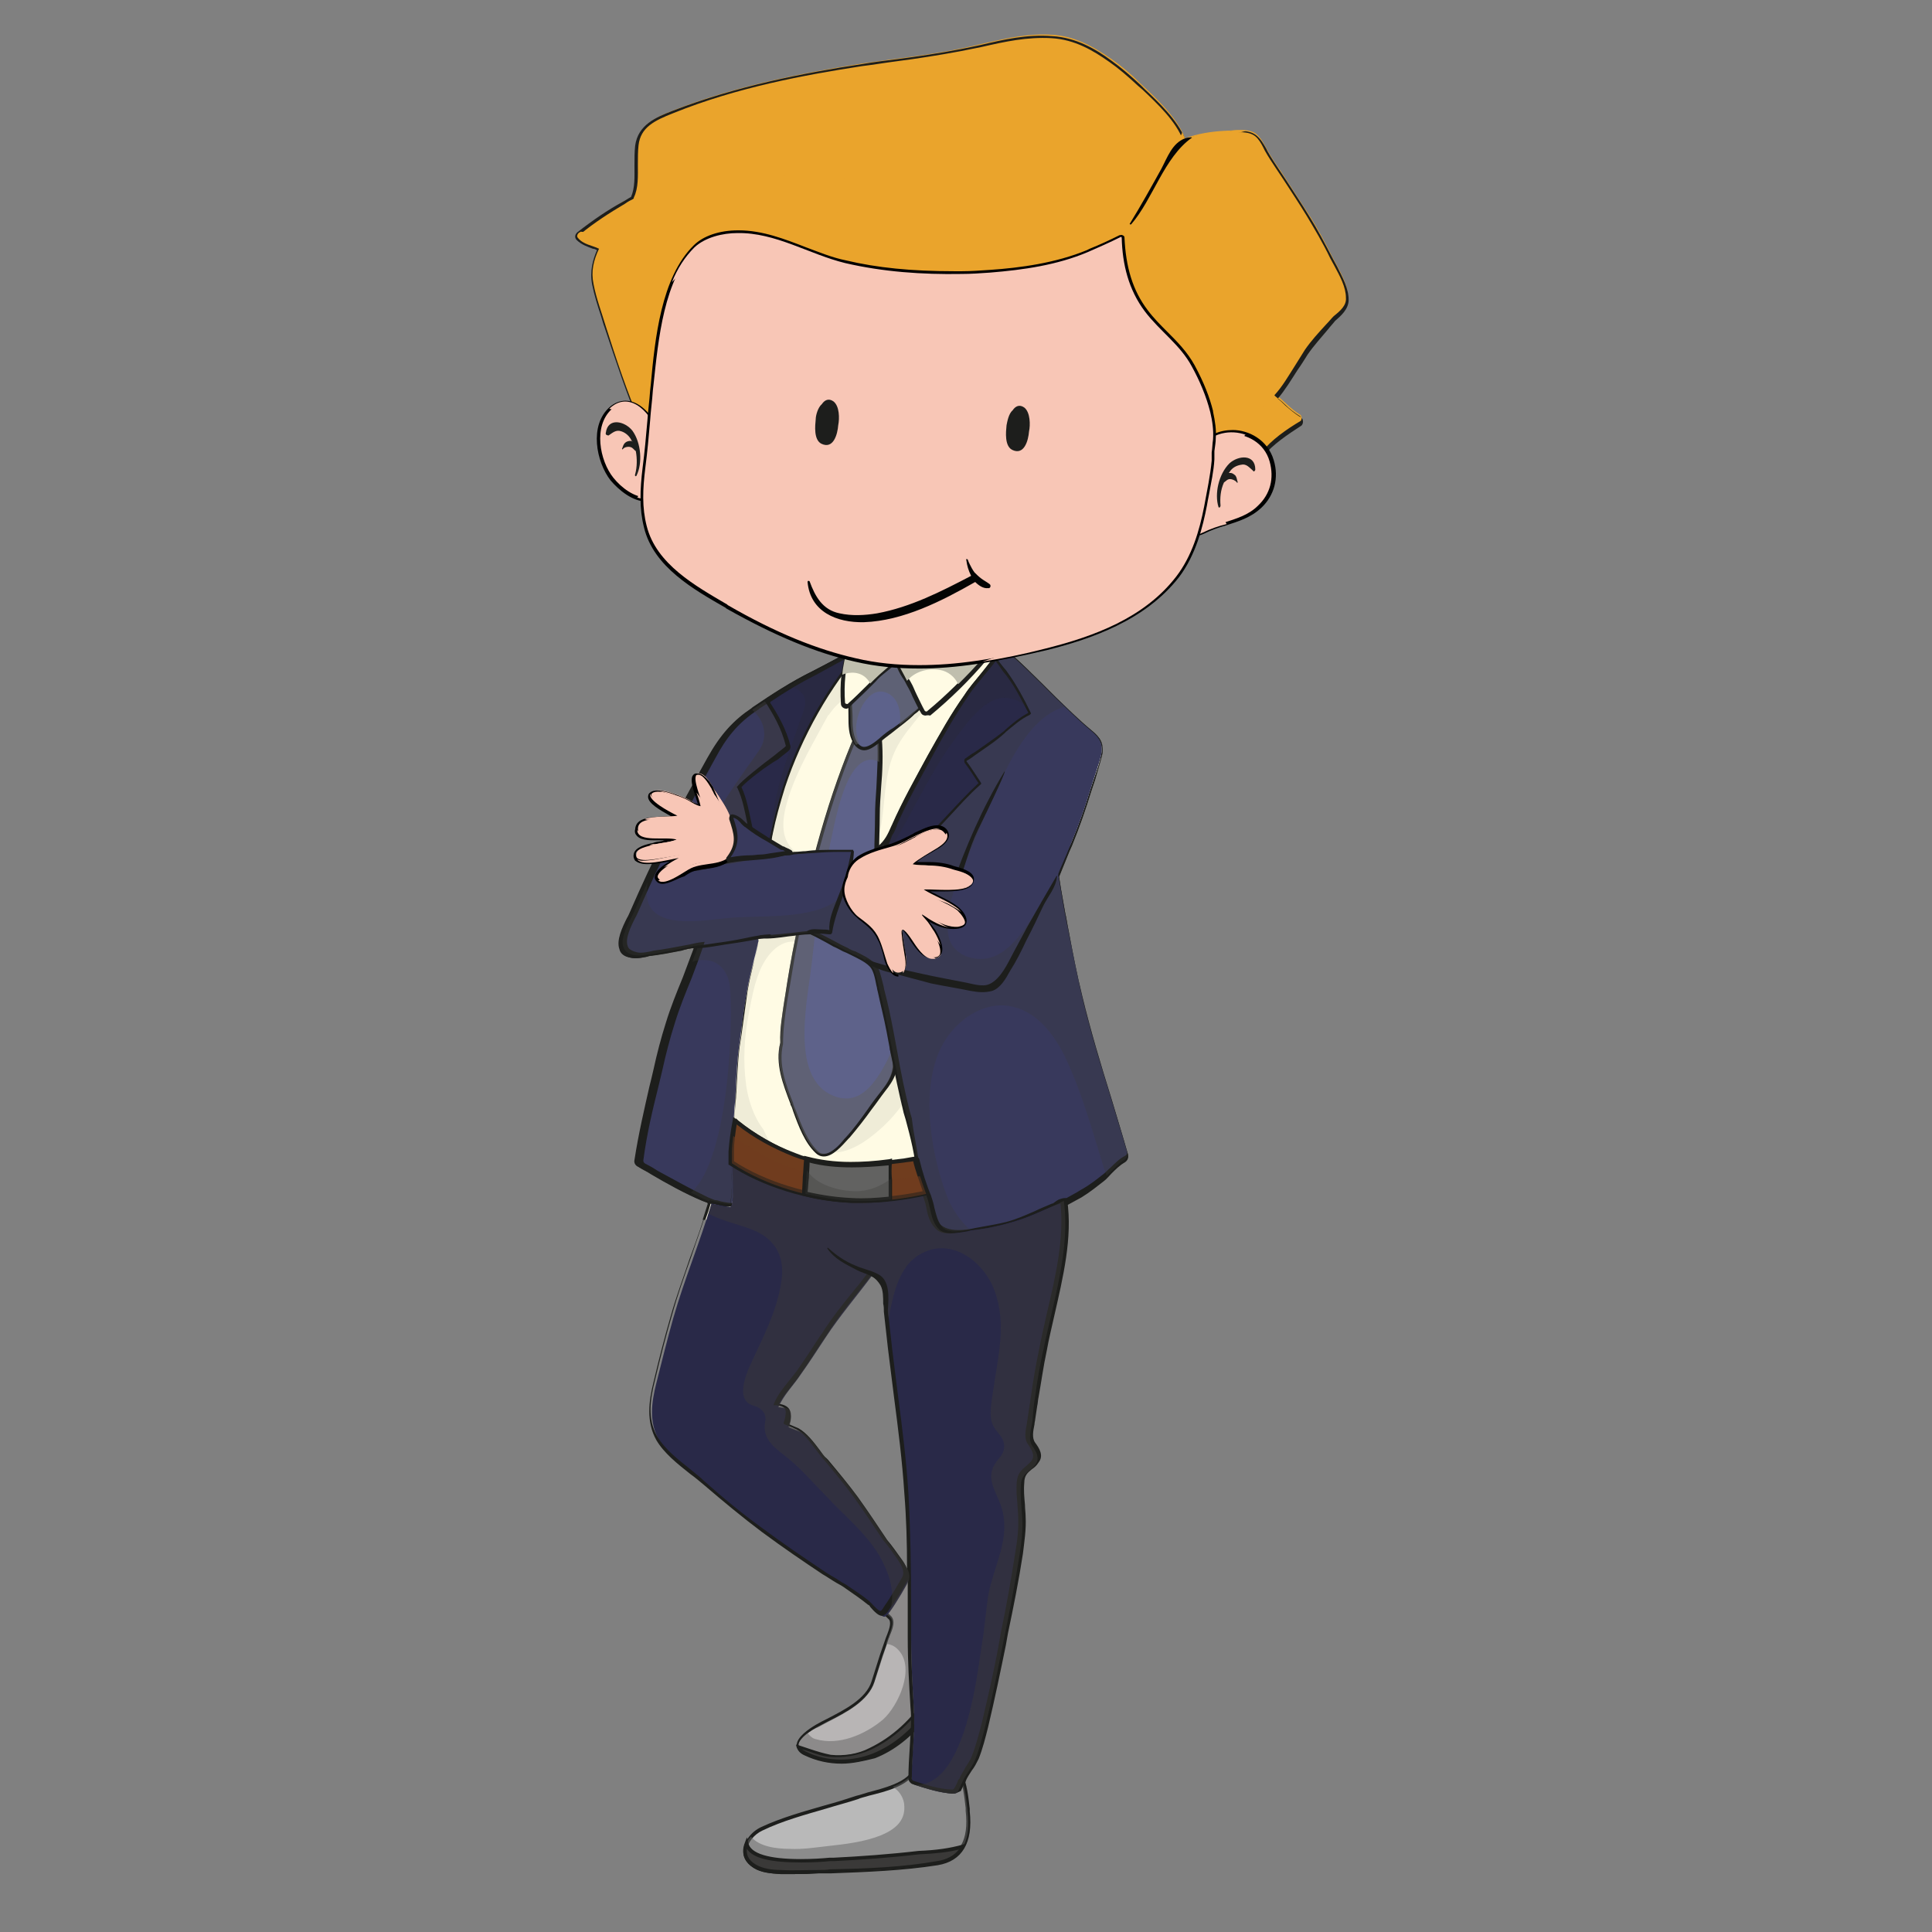 <?xml version="1.0" encoding="UTF-8"?> <svg xmlns="http://www.w3.org/2000/svg" xmlns:xlink="http://www.w3.org/1999/xlink" version="1.1" id="Слой_1" x="0px" y="0px" viewBox="0 0 283.5 283.5" style="enable-background:new 0 0 283.5 283.5;" xml:space="preserve"><rect x="0" y="0" width="283.5" height="283.5" fill="#808080" stroke="none"/> <style type="text/css"> .st0{fill:#B8B5B5;} .st1{fill:#1D1E1C;} .st2{opacity:0.5;fill:#606060;} .st3{fill:#3A3938;} .st4{fill:#B9B9B9;} .st5{fill:#FFFBE4;} .st6{fill:#EFECD7;} .st7{fill:#5E628A;} .st8{fill:#5D628B;} .st9{fill:#38395C;} .st10{opacity:0.5;fill:#3A3938;} .st11{opacity:0.3;fill:#3A3938;} .st12{fill:#292948;} .st13{opacity:0.2;fill:#2A2A29;} .st14{fill:#703D1E;} .st15{opacity:0.5;fill:#703D1E;} .st16{fill:#626261;} .st17{fill:#F8C6B6;} .st18{fill:#C0BFAE;} .st19{fill:#EAA42C;} .st20{fill:#030404;} </style> <g> <g> <g> <path class="st0" d="M118.2,257.3c3.2,1.6,6.7,1.5,10.1,0.3c0.9-0.3,1.8-0.8,2.6-1.3c2.7-1.8,4.9-4.3,6.7-7 c0.8-1.5,1.7-3,2.5-4.5c1.2-2.2,3.7-5.4,2.1-8.1c-1.8-3-6-3.9-9-5.2c-0.2-0.1-0.6,0-0.8,0.2c-0.9,1.4-2.3,2.5-2.8,4.2 c0,0,0,0,0,0c-0.2-0.1-0.4,0.2-0.2,0.4c0.4,0.4,0.8,0.7,1.2,1c0.9,0.7,0.1,2.3-0.2,3.2c-0.7,2.1-1.4,4.2-2.1,6.4 c-1.1,3.3-5.5,5-8.3,6.6C118.5,254,115.6,256,118.2,257.3z"></path> <path class="st1" d="M123.4,258.7L123.4,258.7c-1.9,0-3.7-0.4-5.3-1.2c-0.8-0.4-1.2-0.9-1.2-1.4c0-1.2,1.8-2.4,2.8-3 c0.5-0.3,1.1-0.6,1.7-0.9c2.5-1.3,5.7-2.9,6.5-5.5c0.4-1.3,0.8-2.5,1.2-3.8c0.3-0.9,0.6-1.7,0.9-2.6c0.1-0.2,0.1-0.3,0.2-0.5 c0.3-0.8,0.7-1.9,0.1-2.3l-0.2-0.2c-0.3-0.3-0.7-0.5-1-0.8c-0.2-0.1-0.2-0.4-0.1-0.6c0.1-0.2,0.2-0.3,0.4-0.3 c0.4-1,1-1.8,1.7-2.6c0.4-0.5,0.8-0.9,1.1-1.5c0.2-0.3,0.7-0.5,1.1-0.3c0.7,0.3,1.5,0.6,2.3,0.9c2.5,1,5.4,2.1,6.8,4.4 c1.5,2.4-0.2,5.2-1.5,7.4c-0.2,0.3-0.4,0.7-0.6,1c-0.4,0.7-0.8,1.4-1.2,2.1c-0.4,0.8-0.9,1.6-1.3,2.4c-2.1,3.2-4.3,5.5-6.8,7.1 c-0.8,0.5-1.7,1-2.7,1.4C126.7,258.4,125,258.7,123.4,258.7z M129.4,236c0.4,0.2,0.7,0.5,1,0.8l0.2,0.2c0.9,0.7,0.4,2,0,2.9 c-0.1,0.2-0.1,0.4-0.2,0.5c-0.3,0.9-0.6,1.8-0.9,2.6c-0.4,1.3-0.8,2.5-1.2,3.8c-0.9,2.8-4.2,4.5-6.8,5.8 c-0.6,0.3-1.1,0.6-1.7,0.9c-1.6,0.9-2.6,1.9-2.6,2.5c0,0.4,0.3,0.7,0.9,1c1.6,0.8,3.3,1.2,5.1,1.2l0,0c1.6,0,3.2-0.3,4.8-0.9 c0.9-0.3,1.8-0.8,2.6-1.3c2.4-1.6,4.5-3.8,6.6-6.9c0.4-0.8,0.9-1.6,1.3-2.3c0.4-0.7,0.8-1.4,1.2-2.1c0.2-0.3,0.4-0.7,0.6-1 c1.2-2.1,2.8-4.7,1.5-6.8c-1.3-2.2-3.9-3.2-6.5-4.2c-0.8-0.3-1.6-0.6-2.4-1c-0.1-0.1-0.4,0-0.4,0.1c-0.3,0.5-0.7,1-1.1,1.5 c-0.7,0.8-1.3,1.6-1.6,2.6l-0.1,0.3L129.4,236z"></path> </g> <path class="st2" d="M142.1,236.6c-1.8-3-6-3.9-9-5.2c-0.2-0.1-0.6,0-0.8,0.2c-0.9,1.4-2.3,2.5-2.8,4.2c0,0,0,0,0,0 c-0.2-0.1-0.4,0.2-0.2,0.4c0.4,0.4,0.8,0.7,1.2,1c0.9,0.7,0.1,2.3-0.2,3.2c-0.1,0.3-0.2,0.5-0.3,0.8c0.7,0.1,1.3,0.3,1.9,1 c2.4,2.7-0.1,8.1-2.3,10.1c-2.6,2.2-6.5,3.9-9.9,2.9c-0.5-0.1-0.9-0.5-1.2-0.9c-1.2,0.9-2.1,2.2-0.2,3.1c3.2,1.6,6.7,1.5,10.1,0.3 c0.9-0.3,1.8-0.8,2.6-1.3c2.7-1.8,4.9-4.3,6.7-7c0.8-1.5,1.7-3,2.5-4.5C141.3,242.5,143.7,239.3,142.1,236.6z"></path> <g> <path class="st3" d="M118.2,257.3c3.2,1.6,6.9,1.6,10.1,0.3c3.1-1.2,5.6-3.6,7.6-6.1c0.6-0.7,1.2-1.4,1.6-2.2 c0.8-1.5,1.7-3,2.5-4.5c1.2-2.2,3.7-5.4,2.1-8.1c-0.3-0.6-0.7-1-1.2-1.5c0.7,4.3-2.8,10.9-4.5,13.5c-2.2,3.4-5,6.2-8.7,7.9 c-1.8,0.8-3.9,1.2-5.9,1c-1.6-0.2-3.1-0.9-4.7-1.3C117.2,256.6,117.5,257,118.2,257.3z"></path> <path class="st1" d="M123.5,258.8L123.5,258.8c-1.9,0-3.7-0.4-5.4-1.2c-0.7-0.3-1-0.7-1.2-1.2l-0.1-0.4l0.4,0.1 c0.6,0.2,1.2,0.4,1.8,0.6c0.9,0.3,1.9,0.6,2.9,0.8c1.9,0.2,4-0.1,5.7-1c3.3-1.6,6.1-4.1,8.6-7.9c1.8-2.8,5.1-9.2,4.4-13.3 l-0.1-0.7l0.6,0.5c0.5,0.5,0.9,1,1.3,1.5c1.5,2.4-0.2,5.2-1.5,7.4c-0.2,0.3-0.4,0.7-0.6,1c-0.4,0.7-0.8,1.4-1.2,2.1 c-0.4,0.8-0.9,1.6-1.3,2.4c-0.4,0.7-0.9,1.3-1.4,2l-0.2,0.3c-2.4,3.1-5,5.1-7.8,6.2C126.8,258.4,125.1,258.8,123.5,258.8z M117.7,256.7c0.1,0.1,0.3,0.2,0.5,0.3c1.6,0.8,3.3,1.2,5.2,1.2l0,0c1.6,0,3.2-0.3,4.7-0.9c2.7-1.1,5.2-3,7.5-6l0.2-0.3 c0.5-0.6,1-1.2,1.4-1.9c0.4-0.8,0.9-1.6,1.3-2.4c0.4-0.7,0.8-1.4,1.2-2.1c0.2-0.3,0.4-0.7,0.6-1c1.2-2.1,2.8-4.7,1.5-6.8 c-0.2-0.3-0.4-0.6-0.7-0.9c0.3,4.3-2.8,10.2-4.6,12.9c-2.5,3.8-5.4,6.4-8.8,8c-1.8,0.8-4,1.2-6,1c-1.1-0.1-2.1-0.5-3-0.8 C118.4,256.9,118.1,256.8,117.7,256.7z"></path> </g> </g> <g> <g> <path class="st4" d="M142,265.9c-0.4-3.5-0.7-7.8-5-8.4c-1-0.1-2.4,0.1-2.8,1.1c-0.2,0.4-0.2,0.9-0.2,1.4c-1.3,2.4-6.1,3-8.2,3.7 c-4.6,1.5-9.6,2.5-14,4.6c-2.3,1.1-3.6,3.9-1,5.5c1.1,0.7,2.5,0.8,3.8,0.9c2.4,0.1,4.9,0,7.3-0.1c5.2-0.1,10.6-0.3,15.7-1.2 C141.6,272.8,142.4,269.5,142,265.9z"></path> <path class="st1" d="M116.5,275L116.5,275c-0.7,0-1.4,0-2,0c-1.4-0.1-2.8-0.2-3.9-0.9c-1.3-0.8-1.6-1.8-1.5-2.6 c0.1-1.3,1.1-2.7,2.6-3.4c3-1.4,6.3-2.3,9.4-3.2c1.5-0.4,3.1-0.9,4.6-1.4c0.5-0.1,1-0.3,1.7-0.5c2.3-0.6,5.4-1.4,6.4-3.1 c0-0.5,0.1-1,0.2-1.4c0.3-0.8,1.3-1.3,2.6-1.3c0.2,0,0.4,0,0.5,0c4.4,0.5,4.8,4.8,5.2,8.2l0,0.4c0.5,4.6-1.1,7.3-4.7,7.9 c-5.1,0.8-10.4,1-15.8,1.2c-0.6,0-1.2,0-1.7,0C118.9,275,117.7,275,116.5,275z M136.5,257.7c-0.4,0-1.7,0.1-2.1,1 c-0.1,0.4-0.2,0.9-0.2,1.3l0,0.1c-1,2-4.3,2.8-6.7,3.4c-0.6,0.2-1.2,0.3-1.6,0.5c-1.5,0.5-3.1,0.9-4.7,1.4 c-3.1,0.9-6.4,1.8-9.3,3.2c-1.3,0.6-2.2,1.8-2.3,2.9c0,0.8,0.4,1.6,1.3,2.1c1,0.6,2.4,0.8,3.7,0.8c0.6,0,1.3,0,2,0l0,0 c1.2,0,2.4,0,3.5-0.1c0.6,0,1.2,0,1.7-0.1c5.4-0.1,10.6-0.3,15.7-1.2c3.3-0.6,4.7-2.9,4.2-7.3l0-0.4c-0.4-3.4-0.8-7.3-4.7-7.7 C136.8,257.7,136.6,257.7,136.5,257.7z"></path> </g> <path class="st2" d="M142,265.9c-0.4-3.5-0.7-7.8-5-8.4c-1-0.1-2.4,0.1-2.8,1.1c-0.2,0.4-0.2,0.9-0.2,1.4c-0.5,1-1.7,1.7-3,2.2 c1,0.6,1.7,1.7,1.7,2.9c0.1,2.2-1.5,3.4-3.4,4.2c-2.5,1-5.2,1.3-7.9,1.6c-1.8,0.2-3.6,0.5-5.5,0.4c-1.9,0-4.5-0.3-5.7-1.8 c-1.2,1.3-1.4,3.2,0.5,4.3c1.1,0.7,2.5,0.8,3.8,0.9c2.4,0.1,4.9,0,7.3-0.1c5.2-0.1,10.6-0.3,15.7-1.2 C141.6,272.8,142.4,269.5,142,265.9z"></path> <g> <path class="st3" d="M122.3,272.9c-1.9,0.1-12.1,1.1-12.8-2.4c-0.5,1.1-0.3,2.4,1.2,3.3c1.1,0.7,2.5,0.8,3.8,0.9 c2.4,0.1,4.9,0,7.3-0.1c5.2-0.1,10.6-0.3,15.7-1.2c1.9-0.3,3-1.2,3.7-2.4c-2.1,0.5-4.2,0.8-6.4,0.9 C130.6,272.4,126.4,272.7,122.3,272.9z"></path> <path class="st1" d="M116.5,275c-0.7,0-1.4,0-2,0c-1.4-0.1-2.8-0.2-3.9-0.9c-1.4-0.9-1.9-2.2-1.3-3.7l0.3-0.8l0.2,0.8 c0.3,1.6,3,2.4,7.7,2.4c1.7,0,3.2-0.1,4.2-0.2c0.3,0,0.5,0,0.6,0c4-0.2,8.2-0.5,12.5-1c2.6-0.1,4.6-0.4,6.4-0.9l0.6-0.2l-0.3,0.5 c-0.8,1.4-2.1,2.2-3.9,2.5c-5.1,0.8-10.4,1-15.8,1.2c-0.6,0-1.2,0-1.7,0C118.9,275,117.7,275,116.5,275z M109.6,271.3 c-0.1,0.7,0.1,1.6,1.3,2.3c1,0.6,2.4,0.8,3.7,0.8c1.6,0.1,3.7,0,5.5,0c0.6,0,1.2,0,1.7-0.1c5.4-0.1,10.6-0.3,15.7-1.2 c1.4-0.2,2.5-0.8,3.2-1.7c-1.6,0.4-3.5,0.6-5.8,0.7c-4.2,0.5-8.5,0.8-12.5,1c-0.2,0-0.4,0-0.6,0c-0.9,0.1-2.5,0.2-4.2,0.2 C113.1,273.3,110.5,272.7,109.6,271.3z"></path> </g> </g> <g> <path class="st5" d="M104.3,176.3c-0.2,0.8-0.5,1.7-0.8,2.5c5.1,0.1,10.1,0.8,15.1,1.6c6.8,1.1,13.6,2.3,20.5,2.8 c3.7,0.2,7.2,0.3,10.8-0.5c2.2-0.5,4.3-1.1,6.5-1.9c0.1-1.4,0-2.9-0.2-4.3c0.8-0.4,1.6-0.9,2.4-1.3c1.2-0.7,2.3-1.5,3.3-2.4 c1-0.8,1.9-2.1,3.1-2.7c0.3-0.2,0.5-0.5,0.4-0.8c-2.2-7.8-4.9-15.4-6.7-23.2c-0.9-4-1.7-8.1-2.5-12.2c-0.3-1.7-0.6-3.5-0.9-5.3 c0.7-1.6,1.3-3.1,1.9-4.7c1.1-2.6,2-5.2,2.8-7.8c0.5-1.7,1.2-3.5,1.6-5.2c0.3-1.6-0.3-2.5-1.5-3.5c-2.1-1.7-3.9-3.6-5.8-5.4 c-2-2-4-4.1-6.2-5.9c-0.5-0.4-1.1-0.8-1.6-1.2c-0.5-0.4-0.9-0.9-1.4-1.3c-2.2-1.9-4.3-3.1-7.3-3.2c-2.8-0.1-6.1,1-8.3,3.1 c0,0,0,0-0.1,0c-3.3,1.8-6.5,3.7-9.9,5.4c-3.1,1.6-6,3.5-8.9,5.4c-2.9,1.9-4.7,4.1-6.4,7.2c-2.1,3.7-4.1,7.4-6,11.2 c-1.9,3.8-3.7,7.6-5.4,11.5c-0.7,1.5-3,5.1-0.5,6.1c0.9,0.4,2.1,0.1,3,0c2.2-0.3,4.4-0.8,6.6-1.2c0.1,0,0.2,0,0.4-0.1 c-0.3,0.8-0.6,1.6-0.9,2.4c-1.2,3-2.4,6-3.4,9.1c-1,3-1.6,6.2-2.4,9.3c-0.9,3.6-1.7,7.2-2.2,10.8c0,0.3,0.1,0.5,0.4,0.7 c3.1,1.7,6.1,3.5,9.4,4.9C103.6,176,103.9,176.2,104.3,176.3z"></path> <path class="st1" d="M143.2,183.5L143.2,183.5c-1.2,0-2.5,0-4.1-0.1c-6.6-0.4-13.1-1.5-19.5-2.6l-1-0.2c-4.5-0.7-9.7-1.5-15.1-1.6 l-0.4,0l0.1-0.3c0.2-0.7,0.5-1.5,0.7-2.2c-0.3-0.1-0.5-0.2-0.8-0.3c-2.6-1.1-5.1-2.5-7.5-3.9c-0.6-0.4-1.3-0.7-1.9-1.1 c-0.4-0.2-0.6-0.6-0.5-1c0.6-3.9,1.5-7.7,2.2-10.8c0.2-0.8,0.4-1.6,0.6-2.5c0.5-2.3,1.1-4.6,1.8-6.8c0.7-2.3,1.6-4.5,2.5-6.7 c0.3-0.8,0.6-1.6,0.9-2.4c0.2-0.5,0.4-1.1,0.6-1.6l0.1-0.3c-0.6,0.1-1.2,0.2-1.9,0.4c-1.5,0.3-3.1,0.6-4.7,0.8l-0.4,0.1 c-0.5,0.1-1,0.2-1.6,0.2c-0.5,0-0.9-0.1-1.2-0.2c-0.6-0.2-1-0.6-1.1-1.1c-0.5-1.3,0.4-3.2,1.1-4.6c0.2-0.3,0.3-0.6,0.4-0.8 c1.7-3.9,3.5-7.8,5.4-11.5c1.9-3.8,4-7.6,6-11.2c1.9-3.4,3.8-5.5,6.5-7.3l0.1-0.1c2.8-1.9,5.7-3.8,8.8-5.3c2.5-1.3,5-2.7,7.5-4 c0.8-0.5,1.6-0.9,2.5-1.4l0,0c2.2-2,5.5-3.2,8.5-3.1c2.8,0.1,5,1.1,7.4,3.3l0,0c0.4,0.4,0.9,0.8,1.3,1.3c0.5,0.4,1.1,0.8,1.6,1.2 c1.7,1.4,3.2,3,4.8,4.5c0.5,0.5,0.9,0.9,1.4,1.4l0.6,0.6c1.7,1.6,3.4,3.3,5.2,4.8c1.2,1,2,2,1.6,3.7c-0.3,1.2-0.7,2.4-1,3.5 c-0.2,0.6-0.4,1.2-0.6,1.8c-0.8,2.6-1.7,5.2-2.8,7.9l-0.4,0.9c-0.5,1.2-1,2.5-1.5,3.7c0.1,0.6,0.2,1.2,0.3,1.9 c0.2,1.1,0.4,2.3,0.6,3.4c0.2,0.8,0.3,1.7,0.5,2.6c0.6,3.2,1.2,6.4,2,9.6c1.2,5,2.7,10,4.2,14.8c0.8,2.7,1.7,5.6,2.5,8.4 c0.1,0.5,0,0.9-0.5,1.2c-0.7,0.4-1.3,1-1.9,1.6c-0.4,0.4-0.7,0.8-1.1,1.1c-0.9,0.7-2,1.6-3.3,2.4c-0.7,0.4-1.5,0.8-2.3,1.3 c0.2,1.3,0.2,2.7,0.2,4.2l0,0.2l-0.2,0.1c-2.5,0.8-4.6,1.4-6.5,1.9C147.9,183.3,145.7,183.5,143.2,183.5z M103.9,178.5 c5.3,0.1,10.4,0.9,14.8,1.6l1,0.2c6.3,1.1,12.9,2.2,19.4,2.6c1.6,0.1,2.9,0.1,4.1,0.1c2.5,0,4.7-0.2,6.7-0.7 c1.9-0.4,3.8-1,6.3-1.8c0-1.5,0-2.8-0.2-4.1l0-0.2l0.2-0.1c0.8-0.4,1.6-0.8,2.3-1.3c1.3-0.7,2.4-1.6,3.3-2.3 c0.4-0.3,0.7-0.7,1.1-1c0.6-0.6,1.3-1.3,2.1-1.7c0.2-0.1,0.3-0.3,0.3-0.5c-0.8-2.8-1.7-5.6-2.5-8.4c-1.5-4.8-3-9.8-4.2-14.9 c-0.8-3.2-1.4-6.5-2-9.6c-0.2-0.8-0.3-1.7-0.5-2.5c-0.2-1.1-0.4-2.3-0.6-3.4c-0.1-0.6-0.2-1.3-0.3-1.9l0-0.1l0-0.1 c0.5-1.3,1.1-2.5,1.6-3.8l0.4-0.9c1.1-2.6,2-5.2,2.8-7.8c0.2-0.6,0.4-1.2,0.6-1.8c0.4-1.1,0.8-2.3,1-3.4c0.3-1.5-0.3-2.3-1.4-3.2 c-1.9-1.5-3.6-3.2-5.3-4.9l-0.6-0.6c-0.5-0.5-0.9-0.9-1.4-1.4c-1.5-1.5-3.1-3.1-4.7-4.5c-0.5-0.4-1.1-0.8-1.6-1.2 c-0.5-0.5-0.9-0.9-1.4-1.3l-0.1-0.1c-2.3-2.1-4.4-3-7.1-3.2c-2.8-0.1-6,1-8.2,3l-0.1,0.1c-0.8,0.4-1.6,0.9-2.5,1.4 c-2.4,1.3-4.9,2.7-7.5,4c-3,1.5-5.9,3.5-8.7,5.3l-0.1,0.1c-3.1,2-4.8,4.3-6.3,7.1c-2,3.6-4,7.4-6,11.2c-1.9,3.7-3.7,7.6-5.4,11.5 c-0.1,0.2-0.2,0.5-0.4,0.8c-0.6,1.2-1.5,3-1.1,4.1c0.1,0.4,0.4,0.6,0.9,0.8c0.3,0.1,0.6,0.2,1,0.2c0.5,0,1-0.1,1.5-0.2l0.4-0.1 c1.6-0.2,3.1-0.5,4.7-0.8c0.7-0.1,1.3-0.3,2-0.4l0.8-0.1l-0.4,1.2c-0.2,0.6-0.4,1.1-0.6,1.7c-0.3,0.8-0.6,1.6-0.9,2.4 c-0.9,2.2-1.8,4.4-2.5,6.7c-0.7,2.2-1.3,4.5-1.8,6.8c-0.2,0.8-0.4,1.7-0.6,2.5c-0.8,3.2-1.7,6.9-2.2,10.8c0,0.2,0.1,0.3,0.2,0.4 c0.6,0.3,1.3,0.7,1.9,1.1c2.4,1.3,4.9,2.7,7.4,3.9c0.3,0.1,0.7,0.3,1,0.4l0.2,0.1l-0.1,0.2C104.3,177.1,104.1,177.8,103.9,178.5z"></path> </g> <path class="st6" d="M135.1,100.2c-2.3,1.3-4.2,3.1-6.1,4.9c0.2,1.9-0.4,4.1-1,5.9c-0.8,2.4-1.7,4.8-2.8,7c-0.2,0.4-0.5,1-0.8,1.6 c0.1,1.6,0.5,3.4,1.5,4.4c2,1.9,2.9-0.5,3.3-2.3c0.7-3.7,0.5-7.8,2-11.2c1.4-3.3,4.4-5.7,6.1-8.9c0.3-0.6,0.8-1.3,0.8-2 C137.9,98.8,135.3,100.1,135.1,100.2z"></path> <path class="st6" d="M122.4,151.9c-0.2,0.6-0.4,1.3-0.6,1.9c-0.5,2.5-0.6,5.1-1,7.6c-0.1,0.8-0.3,1.7-0.5,2.6 c0.4-0.8,0.6-1.6,0.9-2.4C122,158.5,122.3,155.2,122.4,151.9z"></path> <path class="st6" d="M130.1,146.7c-1.4-0.4-3.5-0.2-4.9,0.6c-0.7,0.8-1.3,1.7-1.9,2.6c0.2,1.4,0.2,2.8-0.2,4.1 c0,0.1-0.1,0.2-0.2,0.2c-0.1,1.2-0.2,2.4-0.3,3.6c-0.3,2.7-1,5.7-2.5,8c0,0.6,0.1,1.2,0.2,1.7c1,2.9,4.7,1.2,6.4,0.1 c4.2-2.8,8.7-8,8.1-13.4C134.6,151.5,133.2,147.5,130.1,146.7z"></path> <path class="st6" d="M116.1,172.5c-1.6-2.1-3-4.4-4.1-6.8c-1.4-1.8-2.2-4.3-2.5-6.4c-0.5-3.6-0.3-7.2,0.4-10.7 c0.5-2.6,1-5.5,2.4-7.7c1-1.6,2.8-3.2,4.9-2.6c1,0.3,1.5,0.8,1.8,1.5c0.2,0,0.4,0.1,0.4,0.3c0.1,1.2,0.6,2.3,1.2,3.3 c0.1-2.9,0.3-5.9,0.6-8.8c0.5-4.4,1.3-8.8,2.7-13c-0.1-0.3-0.1-0.5-0.2-0.8c-1.7,2.9-4.4,6.3-7.1,4.1c-2.4-2-1.7-5.3-0.9-7.9 c1.4-4.3,3.7-8.1,5.8-12c0.1-0.1,0.1-0.1,0.2-0.2c0.7-1,1.5-1.9,2.5-2.3c1.6-0.7,3.2-0.4,4.1,0.9c2.1-3.3,4.5-6.3,7.2-9.2 c1.2-1.4,2.6-2.6,4-3.7c-0.5-0.1-1.1-0.2-1.6-0.2c-2.8-0.1-6.1,1-8.3,3.1c0,0,0,0-0.1,0c-3.3,1.8-6.5,3.7-9.9,5.4 c-3.1,1.6-6,3.5-8.9,5.4c-2.9,1.9-4.7,4.1-6.4,7.2c-2.1,3.7-4.1,7.4-6,11.2c-1.9,3.8-3.7,7.6-5.4,11.5c-0.7,1.5-3,5.1-0.5,6.1 c0.9,0.4,2.1,0.1,3,0c2.2-0.3,4.4-0.8,6.6-1.2c0.1,0,0.2,0,0.4-0.1c-0.3,0.8-0.6,1.6-0.9,2.4c-1.2,3-2.4,6-3.4,9.1 c-1,3-1.6,6.2-2.4,9.3c-0.9,3.6-1.7,7.2-2.2,10.8c0,0.3,0.1,0.5,0.4,0.7c3.1,1.7,6.1,3.5,9.4,4.9c0.3,0.1,0.7,0.3,1,0.4 c-0.2,0.8-0.5,1.7-0.8,2.5c5.1,0.1,10.1,0.8,15.1,1.6c2.1,0.3,4.2,0.7,6.2,1C121.6,178.8,118.6,175.8,116.1,172.5z"></path> <g> <path class="st7" d="M131.1,154.6c-0.1-0.2-0.1-0.5-0.2-0.7c0-1.6-0.5-3.3-0.8-4.7c-0.8-5-1.5-10-1.6-15.1 c-0.1-4.7,0.2-9.5,0.2-14.3c0-3.7,0.6-7.6,0.3-11.3c0-0.5,0.1-0.9,0.1-1.4c0-0.7,0.1-3.3-1.3-3c-0.9,0.2-1.2,1.1-1.4,2 c-4.5,10-7.4,21.1-9.6,31.8c-0.6,2.8-1,5.6-1.5,8.5c-0.4,2.3-0.7,4.5-0.7,6.8c-0.7,3.1,0.5,6.1,1.6,8.9c0.9,2.2,1.8,5.3,3.6,7 c1.6,1.5,3.6-1.1,4.5-2.1c1.9-2.1,3.4-4.6,5.2-6.8C130.9,158.4,131.6,156.7,131.1,154.6z"></path> <path class="st1" d="M120.9,169.7L120.9,169.7c-0.5,0-0.9-0.2-1.2-0.5c-1.6-1.5-2.5-3.9-3.3-6.1c-0.1-0.3-0.2-0.7-0.4-1l0-0.1 c-1.1-2.9-2.3-5.9-1.5-9c-0.1-2,0.3-4.1,0.6-6.2l0.1-0.6c0.4-2.7,0.9-5.6,1.5-8.5c2.6-13.1,5.7-23.2,9.6-31.8 c0.2-1.3,0.7-2,1.6-2.2c0.4-0.1,0.7,0,1,0.3c0.6,0.6,0.6,2,0.6,3c0,0.4,0,0.9-0.1,1.4c0.2,2.3,0.1,4.8-0.1,7.1 c-0.1,1.4-0.2,2.8-0.2,4.1c0,1.8-0.1,3.6-0.1,5.4c-0.1,2.9-0.1,5.9-0.1,8.8c0.1,5.6,0.9,11,1.6,15.1c0.1,0.5,0.2,0.9,0.3,1.4 c0.2,1.1,0.5,2.2,0.5,3.3c0.1,0.2,0.1,0.5,0.2,0.7c0.7,2.5-0.4,4.3-1.6,5.8c-0.7,0.9-1.3,1.8-2,2.7c-1,1.4-2.1,2.8-3.2,4.1 l-0.2,0.2C123.5,168.2,122.2,169.7,120.9,169.7z M128,104.2c0,0-0.1,0-0.1,0c-0.6,0.1-1,0.7-1.2,1.8l0,0.1 c-3.9,8.6-6.9,18.7-9.6,31.8c-0.6,2.9-1,5.8-1.5,8.5l-0.1,0.6c-0.3,2-0.6,4.1-0.6,6.2c-0.7,3,0.4,5.9,1.5,8.7l0,0.1 c0.1,0.3,0.2,0.6,0.4,1c0.8,2.1,1.7,4.5,3.2,5.9c0.3,0.3,0.5,0.4,0.9,0.4c1.1,0,2.4-1.4,3-2.2l0.2-0.2c1.2-1.3,2.2-2.7,3.2-4.1 c0.6-0.9,1.3-1.8,2-2.7c1.6-2,2-3.5,1.5-5.3c-0.1-0.2-0.1-0.5-0.2-0.7l0-0.1c0-1.1-0.3-2.2-0.5-3.2c-0.1-0.5-0.2-1-0.3-1.5 c-0.7-4.1-1.5-9.5-1.6-15.2c0-3,0-6,0.1-8.9c0-1.8,0.1-3.6,0.1-5.4c0-1.4,0.1-2.8,0.2-4.2c0.1-2.4,0.3-4.8,0.1-7.1 c0-0.6,0.1-1,0.1-1.4c0-1.4-0.1-2.3-0.5-2.6C128.2,104.3,128.1,104.2,128,104.2z"></path> </g> <path class="st2" d="M130.9,154.1c-0.3,0.6-0.5,1.1-0.8,1.7c-1.6,3-3.9,6.6-7.8,5c-6.7-2.7-3.6-14.9-3.1-20.2 c0.6-5.6,1.4-11.2,2.6-16.7c0.7-3.2,1.3-6.6,2.7-9.5c0.9-1.8,2.4-3.7,4.5-2.6c0-1.2,0-2.3-0.1-3.5c0-0.5,0.1-0.9,0.1-1.4 c0-0.7,0.1-3.3-1.3-3c-0.9,0.2-1.2,1.1-1.4,2c-4.5,10-7.4,21.1-9.6,31.8c-0.6,2.8-1,5.6-1.5,8.5c-0.4,2.3-0.7,4.5-0.7,6.8 c-0.7,3.1,0.5,6.1,1.6,8.9c0.9,2.2,1.8,5.3,3.6,7c1.6,1.5,3.6-1.1,4.5-2.1c1.9-2.1,3.4-4.6,5.2-6.8c1.4-1.7,2.1-3.4,1.6-5.6 C131,154.4,131,154.2,130.9,154.1z"></path> <g> <path class="st8" d="M134.3,95.1c-1.7-0.7-3.7-1.1-4.9-1.2c-1.7-0.2-4.1-0.2-4.6,1.9c-0.4,1.4,0,7.7,0,9.3c0,1.3,0,2.7,0.6,3.9 c1.1,1.9,2.8,0.4,3.9-0.5c1.6-1.3,3.3-2.4,4.8-3.8c1.4-1.3,3.5-3.2,3.7-5.2C138.1,97.4,136.3,96,134.3,95.1z"></path> <path class="st1" d="M126.8,110.1L126.8,110.1c-0.6,0-1.2-0.4-1.6-1.1c-0.7-1.2-0.7-2.6-0.7-3.9V105c0-0.5,0-1.3-0.1-2.3 c-0.1-2.5-0.2-5.9,0.1-7c0.4-1.4,1.6-2.1,3.6-2.1c0.4,0,0.8,0,1.3,0.1c1.3,0.1,3.3,0.5,5,1.3c2.6,1.1,3.9,2.7,3.7,4.5 c-0.2,2-2.1,3.7-3.5,5l-0.4,0.3c-0.9,0.9-1.9,1.6-2.9,2.4c-0.6,0.5-1.2,0.9-1.8,1.4l-0.1,0.1C128.6,109.3,127.7,110.1,126.8,110.1 z M128.1,94.1c-1.8,0-2.8,0.6-3.1,1.7c-0.2,1-0.1,4.5,0,6.8c0,1,0.1,1.9,0.1,2.4v0.1c0,1.3,0,2.6,0.6,3.7c0.3,0.5,0.7,0.8,1.1,0.8 l0,0c0.7,0,1.6-0.7,2.3-1.3l0.1-0.1c0.6-0.5,1.2-1,1.9-1.4c1-0.7,2-1.5,2.9-2.3l0.4-0.3c1.3-1.2,3.1-2.9,3.3-4.7 c0.2-2-1.7-3.2-3.4-4c-1.7-0.7-3.6-1.1-4.8-1.2C128.9,94.1,128.5,94.1,128.1,94.1z"></path> </g> <path class="st2" d="M134.3,95.1c-1.7-0.7-3.7-1.1-4.9-1.2c-1.7-0.2-4.1-0.2-4.6,1.9c-0.4,1.4,0,7.7,0,9.3c0,1.3,0,2.7,0.6,3.9 c0.1,0.1,0.1,0.2,0.2,0.3c0.2-0.1,0.3-0.1,0.5-0.2c-0.4-0.9-0.6-2.1-0.4-3.1c0.3-2.1,2.1-5.6,4.7-4.2c1.5,0.8,1.9,2.9,1.6,4.6 c0.7-0.6,1.5-1.1,2.1-1.8c1.4-1.3,3.5-3.2,3.7-5.2C138.1,97.4,136.3,96,134.3,95.1z"></path> <g> <path class="st9" d="M165.4,169.1c-2.2-7.8-4.9-15.4-6.7-23.2c-0.9-4-1.7-8.1-2.5-12.2c-0.3-1.7-0.6-3.5-0.9-5.3 c0.7-1.6,1.3-3.1,1.9-4.7c1.1-2.6,2-5.2,2.8-7.8c0.5-1.7,1.2-3.5,1.6-5.2c0.3-1.6-0.3-2.5-1.5-3.5c-2.1-1.7-3.9-3.6-5.8-5.4 c-2-2-4-4.1-6.2-5.9c-0.3-0.3-0.7-0.5-1-0.8c-1.6,2.4-3.6,4.5-5.2,6.9c-2,2.9-3.7,5.9-5.3,8.9c-1.8,3.3-3.6,6.7-5.2,10.1 c-0.6,1.2-1,2.4-2.1,3.2c-1.1,0.8-2.9,1.7-4.1,2.4c-0.3,0.2,0-1.4,0-1.8c-2.6,0-4.5,0-6.6,0.2c-1.4,0.2-3.2,0.2-5.6,0.6 c-0.2,0,0.2-2.7,0.3-3.3c0.4-2.3,1.1-4.6,1.8-6.8c2.5-7.6,6.5-14.7,11.7-20.7c-2.4,1.3-4.7,2.6-7.2,3.9c-3.1,1.6-6,3.5-8.9,5.4 c-2.9,1.9-4.7,4.1-6.4,7.2c-2.1,3.7-4.1,7.4-6,11.2c-1.9,3.8-3.7,7.6-5.4,11.5c-0.7,1.5-3,5.1-0.5,6.1c0.9,0.4,2.1,0.1,3,0 c2.2-0.3,4.4-0.8,6.6-1.2c0.1,0,0.2,0,0.4-0.1c-0.3,0.8-0.6,1.6-0.9,2.4c-1.2,3-2.4,6-3.4,9.1c-1,3-1.6,6.2-2.4,9.3 c-0.9,3.6-1.7,7.2-2.2,10.8c0,0.3,0.1,0.5,0.4,0.7c3.1,1.7,6.1,3.5,9.4,4.9c0.3,0.1,0.7,0.3,1,0.4c0,0,0,0,0,0 c1,0.1,2.2,0.6,3.1,0.4c0.4-1.9,0.2-3.8,0.1-5.7c-0.1-1.4,0.1-2.8,0.2-4.2c-0.1-1.9,0-3.8,0.2-5.7c0.1-2.4,0.2-4.9,0.5-7.3 c0.4-2.8,0.7-5.6,1.2-8.4c0.4-2.5,1.2-5,1.7-7.5c-0.1-0.2,0-0.5,0.3-0.5c2.5,0.1,4.9-0.5,7.4-0.6c0.1-0.1,3.5,1.8,4.9,2.5 c1.3,0.7,2.9,1.2,4,2.3c0.8,0.8,1,2.8,1.3,3.8c0.5,2,0.9,3.9,1.3,5.9c0.8,3.9,1.5,7.9,2.5,11.8c0.8,3.1,1.7,6.1,1.9,9.2 c0.4,1,0.8,1.9,1.1,3c0.4,1.4,0.7,3.5,1.8,4.6c1.4,1.4,3.6,1,5.4,0.7c1.5-0.3,3.1-0.5,4.6-0.9c2.4-0.6,4.4-1.8,6.7-2.7 c0,0,0.1,0,0.1,0c0.3-0.2,0.5-0.4,0.9-0.6c0.2-0.1,0.5-0.2,0.8-0.2c0.1,0,0.1,0,0.2,0.1c0.8-0.4,1.5-0.8,2.3-1.2 c1.2-0.7,2.3-1.5,3.3-2.4c1-0.8,1.9-2.1,3.1-2.7C165.4,169.8,165.5,169.5,165.4,169.1z"></path> <path class="st1" d="M140.6,181.2c-1.3,0-2.3-0.4-3.1-1.1c-0.9-0.9-1.2-2.3-1.6-3.6c-0.1-0.4-0.2-0.7-0.3-1 c-0.2-0.6-0.4-1.3-0.7-1.9c-0.1-0.4-0.3-0.7-0.4-1.1l0-0.1c-0.2-2.8-0.9-5.5-1.6-8.1l-0.3-1c-0.7-2.9-1.3-5.8-1.9-8.7 c-0.2-1.1-0.4-2.1-0.6-3.2c-0.4-2.1-0.9-4-1.3-5.9c-0.1-0.3-0.1-0.6-0.2-0.9c-0.2-1-0.4-2.2-1-2.8c-0.7-0.7-1.8-1.2-2.8-1.7 c-0.4-0.2-0.8-0.4-1.1-0.5c-0.4-0.2-0.9-0.5-1.4-0.7c-1.2-0.7-3.1-1.7-3.4-1.8c-1.1,0-2.1,0.2-3.2,0.3c-1.4,0.2-2.8,0.4-4.3,0.3 c-0.1,0-0.1,0.1-0.1,0.1l0,0.1l0,0.1c-0.2,1.3-0.5,2.6-0.9,3.9c-0.3,1.2-0.6,2.4-0.8,3.6c-0.4,2.1-0.7,4.3-0.9,6.5 c-0.1,0.6-0.2,1.3-0.3,1.9c-0.2,1.8-0.3,3.7-0.4,5.5c0,0.6-0.1,1.2-0.1,1.8c-0.1,1.8-0.2,3.8-0.2,5.7c-0.1,1.2-0.3,2.7-0.2,4.2 c0,0.4,0,0.7,0.1,1.1c0.1,1.6,0.2,3.2-0.2,4.7l0,0.1l-0.1,0c-0.6,0.2-1.5,0-2.2-0.2c-0.3-0.1-0.7-0.1-1-0.2l-0.3,0l0-0.1 c-0.3-0.1-0.5-0.2-0.8-0.3c-2.6-1.1-5.1-2.5-7.5-3.9c-0.6-0.4-1.3-0.7-1.9-1.1c-0.4-0.2-0.6-0.6-0.5-1c0.6-3.9,1.5-7.7,2.2-10.8 c0.2-0.8,0.4-1.6,0.6-2.5c0.5-2.3,1.1-4.6,1.8-6.8c0.7-2.3,1.6-4.5,2.5-6.7c0.3-0.8,0.6-1.6,0.9-2.4c0.2-0.5,0.4-1.1,0.6-1.6 l0.1-0.3c-0.6,0.1-1.2,0.2-1.9,0.4c-1.5,0.3-3.1,0.6-4.7,0.8l-0.4,0.1c-0.5,0.1-1,0.2-1.6,0.2c-0.5,0-0.9-0.1-1.2-0.2 c-0.6-0.2-1-0.6-1.1-1.1c-0.5-1.3,0.4-3.2,1.1-4.6c0.2-0.3,0.3-0.6,0.4-0.8c1.7-3.9,3.5-7.8,5.4-11.5c1.9-3.8,4-7.6,6-11.2 c1.9-3.4,3.8-5.5,6.5-7.3l0.1-0.1c2.8-1.9,5.7-3.8,8.8-5.3c2.5-1.3,5-2.6,7.2-3.9l1.3-0.7l-1,1.1c-5.2,6-9.2,13.1-11.7,20.6 c-0.8,2.6-1.4,4.8-1.8,6.8c-0.2,0.8-0.4,2.4-0.4,3c1.5-0.2,2.8-0.3,3.8-0.4c0.6,0,1.1-0.1,1.6-0.1c1.4-0.2,2.8-0.2,4.5-0.2 c0.7,0,1.4,0,2.2,0l0.3,0v0.3c0,0.1,0,0.4,0,0.6c0,0.2-0.1,0.6-0.1,0.8c0.3-0.2,0.7-0.4,1-0.6c0.9-0.5,2-1.1,2.7-1.6 c1-0.8,1.5-1.8,2-3l0.1-0.2c1.5-3.4,3.3-6.6,5.2-10.1c1.8-3.2,3.4-6.1,5.4-8.9c0.7-1.1,1.6-2.1,2.4-3.1c1-1.2,2-2.5,2.8-3.8 l0.2-0.2l0.2,0.2c0.4,0.3,0.7,0.5,1,0.8c1.7,1.4,3.2,3,4.8,4.5c0.5,0.5,0.9,0.9,1.4,1.4l0.6,0.6c1.7,1.6,3.4,3.3,5.2,4.8 c1.2,1,2,2,1.6,3.7c-0.3,1.2-0.7,2.4-1,3.5c-0.2,0.6-0.4,1.2-0.6,1.8c-0.8,2.6-1.7,5.2-2.8,7.9l-0.4,0.9c-0.5,1.2-1,2.5-1.5,3.7 c0.1,0.6,0.2,1.2,0.3,1.9c0.2,1.1,0.4,2.3,0.6,3.4c0.2,0.8,0.3,1.7,0.5,2.6c0.6,3.2,1.2,6.4,2,9.6c1.2,5,2.7,10,4.2,14.8 c0.8,2.7,1.7,5.6,2.5,8.4c0.1,0.5,0,0.9-0.5,1.2c-0.7,0.4-1.3,1-1.9,1.6c-0.4,0.4-0.7,0.8-1.1,1.1c-0.9,0.7-2,1.6-3.3,2.4 c-0.7,0.4-1.5,0.8-2.2,1.2l-0.1,0.1l-0.1,0c-0.1,0-0.1,0-0.1,0l0,0c-0.3,0-0.5,0-0.7,0.1c-0.3,0.1-0.5,0.3-0.8,0.5l-0.1,0.1 c-0.9,0.3-1.7,0.7-2.5,1.1c-1.3,0.6-2.7,1.2-4.3,1.6c-1.2,0.3-2.4,0.5-3.5,0.7l-1.1,0.2C142.3,181,141.4,181.2,140.6,181.2z M135.1,172.3c0.1,0.3,0.3,0.7,0.4,1c0.2,0.6,0.5,1.3,0.7,1.9c0.1,0.3,0.2,0.7,0.3,1c0.3,1.2,0.7,2.6,1.4,3.4 c0.6,0.6,1.5,0.9,2.7,0.9c0.8,0,1.7-0.1,2.5-0.3l1.1-0.2c1.1-0.2,2.3-0.4,3.5-0.7c1.5-0.4,2.8-1,4.2-1.6c0.8-0.4,1.6-0.7,2.5-1.1 l0.1,0c0.3-0.2,0.5-0.4,0.9-0.6c0.3-0.1,0.6-0.2,0.9-0.2c0.1,0,0.2,0,0.2,0c0.7-0.4,1.5-0.8,2.1-1.2c1.3-0.7,2.4-1.6,3.3-2.3 c0.4-0.3,0.7-0.7,1.1-1c0.6-0.6,1.3-1.3,2.1-1.7c0.2-0.1,0.3-0.3,0.3-0.5c-0.8-2.8-1.7-5.6-2.5-8.4c-1.5-4.8-3-9.8-4.2-14.9 c-0.8-3.2-1.4-6.5-2-9.6c-0.2-0.8-0.3-1.7-0.5-2.5c-0.2-1.1-0.4-2.3-0.6-3.4c-0.1-0.6-0.2-1.3-0.3-1.9l0-0.1l0-0.1 c0.5-1.3,1.1-2.5,1.6-3.8l0.4-0.9c1.1-2.6,2-5.2,2.8-7.8c0.2-0.6,0.4-1.2,0.6-1.8c0.4-1.1,0.8-2.3,1-3.4c0.3-1.5-0.3-2.3-1.4-3.2 c-1.9-1.5-3.6-3.2-5.3-4.9l-0.6-0.6c-0.5-0.5-0.9-0.9-1.4-1.4c-1.5-1.5-3.1-3.1-4.7-4.5c-0.3-0.2-0.5-0.4-0.8-0.6 c-0.8,1.2-1.8,2.4-2.7,3.6c-0.8,1-1.7,2-2.4,3.1c-1.9,2.8-3.6,5.7-5.3,8.9c-1.9,3.5-3.7,6.7-5.2,10.1l-0.1,0.2 c-0.5,1.2-1,2.3-2.1,3.2c-0.7,0.6-1.8,1.2-2.8,1.7c-0.5,0.3-0.9,0.5-1.3,0.7l-0.1,0l-0.2,0l-0.1-0.1c-0.1-0.2-0.1-0.5,0-1.4 c0-0.1,0-0.2,0-0.3c-0.7,0-1.3,0-1.9,0c-1.7,0-3,0.1-4.4,0.2c-0.5,0-1,0.1-1.6,0.1c-1.1,0.1-2.4,0.2-4,0.4h-0.1l-0.1-0.1 c-0.3-0.4,0.2-3.2,0.3-3.6c0.4-2,1-4.3,1.8-6.9c2.3-7.1,6-13.9,10.8-19.6c-1.9,1-3.9,2.1-5.9,3.2c-3,1.5-5.9,3.5-8.7,5.3l-0.1,0.1 c-3.1,2-4.8,4.3-6.3,7.1c-2,3.6-4,7.4-6,11.2c-1.9,3.7-3.7,7.6-5.4,11.5c-0.1,0.2-0.2,0.5-0.4,0.8c-0.6,1.2-1.5,3-1.1,4.1 c0.1,0.4,0.4,0.6,0.9,0.8c0.3,0.1,0.6,0.2,1,0.2c0.5,0,1-0.1,1.5-0.2l0.4-0.1c1.6-0.2,3.1-0.5,4.7-0.8c0.7-0.1,1.3-0.3,2-0.4 l0.8-0.1l-0.4,1.2c-0.2,0.6-0.4,1.1-0.6,1.7c-0.3,0.8-0.6,1.6-0.9,2.4c-0.9,2.2-1.8,4.4-2.5,6.7c-0.7,2.2-1.3,4.5-1.8,6.8 c-0.2,0.8-0.4,1.7-0.6,2.5c-0.8,3.2-1.7,6.9-2.2,10.8c0,0.2,0.1,0.3,0.2,0.4c0.6,0.3,1.3,0.7,1.9,1.1c2.4,1.3,4.9,2.7,7.4,3.9 c0.3,0.1,0.7,0.3,1,0.4l0,0c0.3,0,0.6,0.1,0.9,0.2c0.6,0.1,1.3,0.3,1.8,0.2c0.3-1.4,0.2-2.9,0.1-4.4c0-0.4,0-0.7-0.1-1.1 c-0.1-1.6,0.1-3.1,0.2-4.2c-0.1-1.9,0-3.8,0.2-5.7c0-0.6,0.1-1.2,0.1-1.8c0.1-1.8,0.2-3.7,0.4-5.5c0.1-0.6,0.2-1.3,0.3-1.9 c0.3-2.1,0.6-4.3,0.9-6.5c0.2-1.2,0.5-2.5,0.8-3.7c0.3-1.2,0.6-2.5,0.8-3.8c0-0.2,0-0.4,0.1-0.5c0.1-0.2,0.3-0.2,0.5-0.2 c0.1,0,0.3,0,0.4,0c1.3,0,2.6-0.2,3.8-0.3c1-0.1,2.1-0.3,3.1-0.3l0,0l0.1,0c0.2,0,0.9,0.3,3.7,1.8c0.5,0.3,1,0.5,1.4,0.7 c0.3,0.2,0.7,0.4,1.1,0.5c1,0.5,2.1,1,2.9,1.8c0.7,0.7,0.9,2,1.2,3.1c0.1,0.3,0.1,0.6,0.2,0.9c0.5,1.9,0.9,3.8,1.3,5.9 c0.2,1.1,0.4,2.1,0.6,3.2c0.5,2.9,1.1,5.8,1.8,8.6l0.3,1C134.1,166.8,134.8,169.5,135.1,172.3z"></path> </g> <path class="st10" d="M111.4,110.1c-0.7,1.1-11.2,15-8.4,16.2c2.8,1.2,6.6,0.1,9.8-1c0-0.6,0.3-2.6,0.4-3.1 c0.4-2.3,1.1-4.6,1.8-6.8c2.5-7.6,6.5-14.7,11.7-20.7c-2.4,1.3-4.7,2.6-7.2,3.9c-3.1,1.6-6,3.5-8.9,5.4c-0.1,0.1-0.2,0.1-0.2,0.2 C112.1,105.6,112.8,108,111.4,110.1z"></path> <path class="st11" d="M165.4,169.1c-2.2-7.8-4.9-15.4-6.7-23.2c-0.9-4-1.7-8.1-2.5-12.2c-0.3-1.6-0.6-3.3-0.9-5 c-1.3,2-2.6,3.9-3.8,5.9c-1.6,2.5-3.9,5.8-7.1,6.1c-2.5,0.2-5-1.1-5.3-3.8c-0.5-3.9,1.6-8,3-11.4c1.7-4.1,3.4-8.1,5.3-12.1 c1.9-3.9,4.7-8.5,8.8-9.7c-0.6-0.6-1.3-1.2-1.9-1.9c-2-2-4-4.1-6.2-5.9c-0.3-0.3-0.7-0.5-1-0.8c-1.6,2.4-3.6,4.5-5.2,6.9 c-2,2.9-3.7,5.9-5.3,8.9c-1.8,3.3-3.6,6.7-5.2,10.1c-0.6,1.2-1,2.4-2.1,3.2c-1,0.8-2.6,1.6-3.7,2.2c0.2,2.4-1.9,5.4-3.7,6.3 c-4,2.2-10.6,1.6-15,2c-3.5,0.3-12.2,2.1-12-3.9c0-0.4,0.1-0.9,0.1-1.3c-0.7,1.5-1.3,2.9-2,4.4c-0.7,1.5-3,5.1-0.5,6.1 c0.9,0.4,2.1,0.1,3,0c2.2-0.3,4.4-0.8,6.6-1.2c0.1,0,0.2,0,0.4-0.1c-0.3,0.8-0.6,1.6-0.9,2.4c0,0,0,0.1-0.1,0.1 c0.4-0.2,0.8-0.3,1.2-0.3c2.5-0.3,4.1,1.4,4.4,3.8c0.5,3.9,0.1,25.2-5.7,30.3c0.6,0.3,1.2,0.6,1.8,0.9c0.3,0.1,0.7,0.3,1,0.4 c0,0,0,0,0,0c1,0.1,2.2,0.6,3.1,0.4c0.4-1.9,0.2-3.8,0.1-5.7c-0.1-1.4,0.1-2.8,0.2-4.2c-0.1-1.9,0-3.8,0.2-5.7 c0.1-2.4,0.2-4.9,0.5-7.3c0.4-2.8,0.7-5.6,1.2-8.4c0.4-2.5,1.2-5,1.7-7.5c-0.1-0.2,0-0.5,0.3-0.5c2.5,0.1,4.9-0.5,7.4-0.6 c0.1-0.1,3.5,1.8,4.9,2.5c1.3,0.7,2.9,1.2,4,2.3c0.8,0.8,1,2.8,1.3,3.8c0.5,2,0.9,3.9,1.3,5.9c0.8,3.9,1.5,7.9,2.5,11.8 c0.8,3.1,1.7,6.1,1.9,9.2c0.4,1,0.8,1.9,1.1,3c0.4,1.4,0.7,3.5,1.8,4.6c1.3,1.3,3.2,1.1,4.9,0.8c-1.6-1.4-3-3.3-3.8-5.6 c-2.4-6.5-4.1-17.2,0.4-23.2c2-2.7,5.3-4.8,8.8-4.3c3.9,0.6,6.5,3.9,8.2,7.3c2.5,5.2,4,10.7,5.7,16.2c0.1,0.4,0.3,0.9,0.5,1.4 c0.9-0.8,1.7-1.8,2.7-2.4C165.4,169.8,165.5,169.5,165.4,169.1z"></path> <g> <path class="st12" d="M119.5,98.6c-2.3,1.2-4.5,2.5-6.6,3.9c-0.1,0.1-0.2,0.2-0.4,0.3c1.3,2,2.5,4.1,3.1,6.5c0,0.1,0,0.3-0.1,0.3 c-1.1,0.9-6.1,4.5-7.1,5.8c0.9,1.9,1.2,3.9,1.6,5.9c0.3,1.5,0.7,2.9,1.1,4.4c0.2,0,1.3-0.1,1.7-0.1c0,0,0,0,0,0h0 c-0.2,0,0.2-2.7,0.3-3.3c0.4-2.3,1.1-4.6,1.8-6.8c2.5-7.6,6.5-14.7,11.7-20.7C124.3,96.1,122,97.4,119.5,98.6z"></path> <path class="st1" d="M111,126.1l-0.1-0.2c-0.1-0.4-0.2-0.8-0.3-1.2c-0.3-1-0.6-2.1-0.8-3.2l-0.1-0.5c-0.4-1.9-0.7-3.7-1.5-5.4 l-0.1-0.1l0.1-0.1c0.7-0.9,3.5-3.1,5.5-4.6c0.7-0.6,1.3-1,1.6-1.3c0,0,0,0,0-0.1c-0.6-2.5-1.9-4.7-3-6.4l-0.1-0.2l0.3-0.3 c0.1-0.1,0.2-0.2,0.3-0.2c1.9-1.3,4.2-2.7,6.6-3.9c2.5-1.3,5-2.6,7.2-3.9l1.3-0.7l-1,1.1c-5.2,6-9.2,13.1-11.7,20.6 c-0.8,2.6-1.4,4.8-1.8,6.8c-0.2,0.8-0.4,2.5-0.4,3h0.2l-0.2,0.5l-0.2,0.1c-0.4,0.1-1.3,0.1-1.7,0.1L111,126.1z M108.8,115.5 c0.8,1.7,1.1,3.6,1.5,5.4l0.1,0.5c0.2,1.1,0.5,2.1,0.8,3.2c0.1,0.3,0.2,0.6,0.3,1c0.4,0,0.9-0.1,1.2-0.1c-0.1-0.9,0.3-2.9,0.4-3.2 c0.4-2,1-4.3,1.8-6.9c2.3-7.1,6-13.9,10.8-19.6c-1.9,1-3.9,2.1-5.9,3.2c-2.4,1.2-4.7,2.6-6.6,3.9c-0.1,0-0.1,0.1-0.2,0.2 c1.1,1.7,2.4,3.9,3,6.4c0,0.2,0,0.4-0.2,0.6c-0.3,0.3-0.9,0.7-1.6,1.3C112.3,112.5,109.6,114.6,108.8,115.5z"></path> </g> <path class="st13" d="M119.5,98.6c-1.8,0.9-3.6,2-5.4,3.1c0.1,0,0.3,0,0.4,0c0.8-0.7,1.8-1.1,2.6-0.5c1.7,1.2,1,2.6,0.4,4.3 c-2,5.7-4,11-4.4,16.6c0.4-2.3,1.1-4.5,1.8-6.7c2.5-7.6,6.5-14.7,11.7-20.7C124.3,96.1,122,97.4,119.5,98.6z"></path> <g> <path class="st12" d="M141.9,111.3c1.8-1.3,3.8-2.5,5.5-4c1.2-1,2.4-2.1,3.8-2.8c-1-1.9-2-3.9-3.2-5.6c-0.6-0.8-1.3-1.6-1.8-2.4 c-1.4,1.9-2.9,3.6-4.2,5.5c-2,2.9-3.7,5.9-5.3,8.9c-1.8,3.3-3.6,6.7-5.2,10.1c-0.2,0.5-0.5,1-0.7,1.5c-1.1,2.7-1.9,5.4-3.1,8 c2.1-1.8,7.3-6.5,7.8-7c3-2.7,5.5-5.9,8.5-8.6c-0.7-1-1.4-2.1-2.1-3.1C141.6,111.6,141.7,111.4,141.9,111.3z"></path> <path class="st1" d="M126.8,131.5l0.5-1.1c0.7-1.5,1.3-3.1,1.8-4.7c0.4-1.1,0.8-2.2,1.2-3.3c0.3-0.5,0.5-0.9,0.7-1.4l0-0.1 c1.5-3.4,3.3-6.6,5.2-10.1c1.8-3.2,3.4-6.1,5.4-8.9c0.7-1.1,1.6-2.1,2.4-3.1c0.6-0.8,1.2-1.5,1.8-2.3l0.2-0.3l0.2,0.3 c0.3,0.5,0.7,1,1.1,1.5c0.3,0.3,0.5,0.6,0.7,0.9c1.2,1.7,2.3,3.7,3.2,5.6l0.1,0.2l-0.2,0.2c-1.3,0.6-2.4,1.6-3.5,2.5l-0.2,0.2 c-1.3,1.2-2.9,2.2-4.3,3.2c-0.4,0.3-0.8,0.6-1.2,0.8c0,0-0.1,0.1-0.1,0.1c0.7,0.9,1.3,1.9,1.9,2.8l0.3,0.5l-0.2,0.2 c-1.6,1.4-3,3-4.4,4.5c-1.3,1.4-2.6,2.8-4.1,4.1c-0.5,0.5-5.7,5.2-7.8,7L126.8,131.5z M146.1,97c-0.5,0.7-1.1,1.4-1.6,2 c-0.8,1-1.7,2-2.4,3.1c-1.9,2.8-3.6,5.7-5.3,8.9c-1.9,3.5-3.7,6.7-5.2,10.1l0,0.1c-0.2,0.5-0.4,1-0.7,1.4 c-0.4,1.1-0.8,2.2-1.2,3.3c-0.4,1.2-0.9,2.5-1.4,3.7c2.4-2.1,6.5-5.8,7-6.2c1.4-1.3,2.7-2.7,4-4.1c1.4-1.5,2.8-3,4.3-4.4l-0.1-0.1 c-0.6-0.9-1.2-1.9-1.9-2.8c-0.1-0.1-0.1-0.3-0.1-0.4c0-0.2,0.1-0.3,0.3-0.4c0.4-0.3,0.8-0.6,1.2-0.8c1.4-1,2.9-2,4.3-3.1l0.2-0.2 c1-0.9,2.1-1.8,3.4-2.5c-1-1.9-1.9-3.7-3.1-5.3c-0.2-0.3-0.5-0.6-0.7-0.9C146.7,97.8,146.4,97.4,146.1,97z"></path> </g> <path class="st13" d="M133.1,120.3c2.2-4,4.4-8.4,7.2-12.1c1.5-2,4.3-6,7.3-5.8c1.6,0.1,2.8,0.9,3.5,2c-0.9-1.8-2-3.8-3.2-5.4 c-0.6-0.8-1.3-1.6-1.8-2.4c-1.4,1.9-2.9,3.6-4.2,5.5c-2,2.9-3.7,5.9-5.3,8.9c-1.8,3.3-3.6,6.7-5.2,10.1c-0.2,0.5-0.5,1-0.7,1.5 c-0.7,1.8-1.3,3.5-2,5.3C130.2,125.4,131.7,122.9,133.1,120.3z"></path> <g> <path class="st12" d="M150.6,178.6c-2.4,0.9-5,1.5-7.5,1.8c-1.3,0.2-4.2,1-5.3-0.1c-1.3-1.3-1.2-3.2-1.8-4.8 c-0.6-1.5-1.3-3.8-1.7-5.4c-0.6,0.1-1.1,0.2-1.7,0.3c-5.4,0.7-10.9,1.2-16-0.8c-3.2-1.2-6-2.9-8.6-5c-0.3,1.5-0.5,3-0.5,4.5 c-0.2,2.6,0.3,5.2-0.1,7.7c0,0.1-0.2,0.3-0.3,0.3c-0.9-0.1-1.8-0.3-2.7-0.5c-1.7,5.7-4,11.2-5.6,16.8c-0.9,3.2-1.7,6.4-2.5,9.6 c-0.7,2.8-1.1,5.7,0.4,8.3c1.5,2.7,4.7,4.6,7,6.6c2.7,2.4,5.6,4.7,8.5,6.9c2.9,2.2,5.9,4.2,8.9,6.2c1.1,0.7,2.3,1.5,3.5,2.2 c1.1,0.7,2.3,1.5,3.3,2.4c0.3,0.3,1.5,1.9,2,1.6c0.3-0.2,0.6-0.6,0.8-0.9c0.6-0.8,2.6-4.1,2.6-4.4c0.2-1-0.3-1.8-0.9-2.6 c-0.7-1-1.4-1.9-2.1-2.8c-1.4-2.1-2.8-4.2-4.3-6.3c-1.4-2-3-3.8-4.6-5.7c-1.2-1.4-2.4-3.4-4-4.4c-0.2-0.1-1.7-0.6-1.7-0.7 c0.2-0.4,0.3-1.1,0.3-1.6c0-1.1-0.9-1.2-1.8-1.3c0.7-1.7,2.2-3.2,3.2-4.7c1.3-1.8,2.5-3.7,3.7-5.5c2.1-3.2,4.6-6.1,6.9-9.2 c0.7,0.4,1.3,0.9,1.7,1.7c0.6,1.1,0.4,2.8,0.5,4c0.2,1.8,0.4,3.6,0.6,5.4c0.8,7.1,2,14.1,2.4,21.3c0.4,7.1,0.4,14.2,0.5,21.3 c0,3.4,0.2,6.7,0.4,10.1c0.2,3.5-0.4,6.9-0.3,10.4c0,0.2,0.2,0.5,0.4,0.6c1.9,0.6,3.7,1.2,5.7,1.3c0.3,0,0.6-0.1,0.7-0.4 c0.2-0.4,0.4-0.8,0.5-1.1c0.1,0,0.1-0.1,0.1-0.2c0.5-1.1,1.4-2.1,1.9-3.3c0.6-1.5,1-3.1,1.4-4.6c1-4,1.8-8,2.6-12 c0.9-4.4,1.8-8.9,2.5-13.4c0.3-1.8,0.5-3.6,0.4-5.4c-0.1-1.7-0.3-3.3-0.2-4.9c0.1-1.8,1.4-1.9,2.2-3.1c0.6-0.9,0-1.9-0.5-2.6 c-0.7-1-0.2-2.5,0-3.6c0.2-1.1,0.3-2.2,0.5-3.3c0.3-2.3,0.7-4.6,1.2-6.8c1.4-6.9,4-14.8,3-21.9 C156.2,176.1,152.5,177.9,150.6,178.6z"></path> <path class="st1" d="M139.8,263.2L139.8,263.2c0,0-0.1,0-0.1,0c-2-0.2-3.9-0.8-5.8-1.4c-0.3-0.1-0.6-0.5-0.6-0.8 c0-1.6,0.1-3.1,0.2-4.7c0.1-1.9,0.3-3.8,0.1-5.8c-0.2-3.3-0.4-6.7-0.4-10.1c0-1.6,0-3.3,0-4.9c0-1.2,0-2.4,0-3.7 c-0.4,0.9-2.1,3.6-2.6,4.2c-0.1,0.1-0.1,0.2-0.2,0.3c-0.2,0.3-0.4,0.6-0.7,0.7c-0.1,0.1-0.2,0.1-0.3,0.1c-0.5,0-1.1-0.6-1.7-1.3 c-0.1-0.2-0.2-0.3-0.3-0.3c-1.1-0.9-2.3-1.7-3.3-2.4c-0.4-0.3-0.9-0.6-1.3-0.8c-0.7-0.4-1.4-0.9-2.1-1.3c-2.7-1.8-5.8-3.9-8.9-6.2 c-2.8-2.1-5.7-4.5-8.5-6.9c-0.6-0.5-1.3-1.1-2-1.6c-1.9-1.5-3.9-3.1-5-5c-1.5-2.7-1.1-5.7-0.4-8.5c0.8-3.4,1.6-6.5,2.5-9.6 c0.8-2.9,1.9-5.8,2.8-8.5c1-2.7,2-5.5,2.8-8.3l0.1-0.3l0.3,0.1c0.8,0.2,1.6,0.4,2.7,0.5c0,0,0,0,0.1,0c0.2-1.4,0.2-2.9,0.1-4.4 c0-1.1-0.1-2.2,0-3.3c0.1-1.4,0.3-3,0.6-4.5l0.1-0.4l0.3,0.3c2.6,2.1,5.5,3.7,8.6,5c2.4,1,5.2,1.4,8.3,1.4c2.6,0,5.2-0.3,7.6-0.6 c0.6-0.1,1.1-0.2,1.7-0.3l0.3,0l0.1,0.2c0.4,1.7,1.1,3.9,1.7,5.3c0.2,0.6,0.4,1.2,0.5,1.8c0.3,1.1,0.5,2.2,1.3,3 c0.3,0.3,0.9,0.5,1.7,0.5c0.8,0,1.7-0.2,2.4-0.3c0.4-0.1,0.7-0.1,0.9-0.2c2.7-0.3,5.2-0.9,7.5-1.8c1.1-0.4,2.9-1.2,5.3-2.4 c0.2-0.1,0.2-0.1,0.2-0.1h0.2l0,0.2c0.8,5.5-0.6,11.3-1.9,17c-0.4,1.8-0.8,3.4-1.1,5.1c-0.5,2.3-0.8,4.6-1.2,6.8 c-0.1,0.4-0.1,0.9-0.2,1.3c-0.1,0.7-0.2,1.3-0.3,2c0,0.2-0.1,0.4-0.1,0.7c-0.2,1-0.4,2,0.1,2.7c0.6,0.8,1.3,1.9,0.5,2.9 c-0.3,0.5-0.7,0.8-1,1c-0.6,0.5-1.1,0.9-1.1,2c-0.1,1.1,0,2.1,0.1,3.2c0,0.6,0.1,1.2,0.1,1.8c0.1,1.8-0.2,3.7-0.4,5.4 c-0.6,3.9-1.4,7.9-2.2,11.7l-0.3,1.7c-0.8,3.9-1.6,7.8-2.6,12c-0.4,1.6-0.8,3.2-1.4,4.7c-0.3,0.6-0.6,1.2-1,1.7 c-0.3,0.5-0.7,1-0.9,1.6c0,0.1-0.1,0.2-0.2,0.3c-0.2,0.4-0.3,0.7-0.5,1.1C140.6,263,140.2,263.2,139.8,263.2z M127.8,186.5 l0.2,0.1c0.9,0.5,1.4,1.1,1.8,1.8c0.4,0.8,0.4,1.9,0.5,2.9c0,0.4,0,0.8,0,1.1c0.2,1.8,0.4,3.6,0.6,5.4c0.3,2.4,0.6,4.9,0.9,7.2 c0.6,4.6,1.2,9.3,1.5,14.1c0.3,5.5,0.4,11.1,0.4,16.5c0,1.6,0,3.3,0,4.9c0,3.4,0.2,6.8,0.4,10.1c0.1,2,0,3.9-0.1,5.8 c-0.1,1.5-0.2,3.1-0.2,4.6c0,0.1,0.1,0.3,0.2,0.3c1.8,0.6,3.7,1.2,5.6,1.3h0.1l0,0c0.2,0,0.3-0.1,0.4-0.3c0.2-0.4,0.4-0.7,0.5-1.1 l0.1-0.1c0,0,0.1-0.1,0.1-0.1c0.2-0.6,0.6-1.1,0.9-1.7c0.3-0.5,0.7-1,0.9-1.6c0.6-1.5,1-3.1,1.4-4.6c1-4.2,1.9-8.1,2.6-12l0.3-1.7 c0.8-3.8,1.5-7.8,2.1-11.7c0.3-1.7,0.5-3.5,0.4-5.3c0-0.6-0.1-1.2-0.1-1.7c-0.1-1.1-0.2-2.1-0.1-3.2c0.1-1.3,0.7-1.8,1.3-2.3 c0.3-0.3,0.7-0.6,0.9-0.9c0.4-0.6,0.2-1.3-0.5-2.3c-0.7-0.9-0.4-2.1-0.2-3.2c0-0.2,0.1-0.5,0.1-0.7c0.1-0.7,0.2-1.3,0.3-2 c0.1-0.4,0.1-0.9,0.2-1.3c0.3-2.2,0.7-4.5,1.2-6.9c0.3-1.6,0.7-3.3,1.1-5.1c1.3-5.5,2.6-11.1,2-16.4c-2.3,1.1-4.1,1.9-5.2,2.3 c-2.3,0.8-4.9,1.5-7.6,1.8c-0.2,0-0.6,0.1-0.9,0.2c-0.7,0.1-1.7,0.3-2.5,0.3c-1,0-1.6-0.2-2.1-0.7c-0.9-0.9-1.2-2.1-1.4-3.2 c-0.1-0.6-0.3-1.1-0.5-1.7c-0.5-1.3-1.2-3.5-1.6-5.2c-0.5,0.1-1,0.2-1.5,0.2c-2.4,0.3-5,0.6-7.6,0.6c-3.2,0-6-0.5-8.5-1.5 c-3-1.2-5.8-2.8-8.4-4.8c-0.2,1.4-0.4,2.7-0.5,4c-0.1,1.1,0,2.2,0,3.2c0.1,1.5,0.1,3-0.1,4.5c0,0.3-0.3,0.5-0.6,0.5 c-1-0.1-1.8-0.3-2.5-0.5c-0.8,2.7-1.8,5.4-2.7,8.1c-1,2.8-2,5.6-2.8,8.5c-0.9,3.1-1.7,6.2-2.5,9.6c-0.7,2.7-1.1,5.6,0.3,8.1 c1.1,1.9,3,3.4,4.9,4.9c0.7,0.6,1.4,1.1,2,1.7c2.8,2.5,5.6,4.8,8.5,6.9c3.1,2.3,6.2,4.4,8.9,6.2c0.7,0.5,1.4,0.9,2.1,1.3 c0.4,0.3,0.9,0.6,1.3,0.8c1,0.7,2.3,1.5,3.4,2.4c0.1,0.1,0.2,0.2,0.4,0.4c0.3,0.3,1,1.1,1.3,1.1c0.2-0.1,0.4-0.4,0.5-0.6 c0.1-0.1,0.1-0.2,0.2-0.3c0.6-0.8,2.5-4,2.6-4.3c0.2-0.9-0.3-1.6-0.8-2.4c-0.8-1.1-1.4-2-2.1-2.8c-1.4-2.1-2.8-4.2-4.3-6.3 c-1.4-1.9-2.9-3.7-4.4-5.5l-0.2-0.2c-0.3-0.4-0.6-0.8-1-1.3c-0.9-1.2-1.8-2.4-2.9-3c-0.1,0-0.4-0.2-0.7-0.3c-1-0.4-1-0.4-1.1-0.5 l0-0.1l0-0.1c0.2-0.4,0.3-1.1,0.3-1.5c0-0.7-0.5-0.9-1.5-1l-0.3,0l0.1-0.3c0.5-1.2,1.3-2.2,2.2-3.3c0.4-0.5,0.8-1,1.1-1.4 c1.2-1.7,2.3-3.4,3.4-5.1l0.3-0.4c1.5-2.4,3.3-4.6,5-6.7c0.7-0.8,1.3-1.7,2-2.5L127.8,186.5z M115.8,209c0.2,0.1,0.5,0.2,0.7,0.3 c0.5,0.2,0.7,0.3,0.7,0.3c1.2,0.7,2.2,2,3.1,3.2c0.3,0.4,0.6,0.9,1,1.2l0.2,0.2c1.5,1.8,3,3.6,4.4,5.5c1.5,2.1,2.9,4.2,4.3,6.3 c0.7,0.8,1.3,1.7,2.1,2.8c0.3,0.4,0.6,0.9,0.8,1.4c0-3.7-0.1-7.4-0.4-11.1c-0.3-4.7-0.9-9.4-1.5-14c-0.3-2.4-0.6-4.8-0.9-7.2 c-0.2-1.8-0.4-3.6-0.6-5.4c0-0.4,0-0.8-0.1-1.2c0-0.9,0-2-0.4-2.7c-0.3-0.5-0.7-1-1.4-1.4c-0.6,0.8-1.2,1.5-1.8,2.3 c-1.7,2.1-3.4,4.3-4.9,6.7l-0.3,0.4c-1.1,1.7-2.2,3.4-3.4,5.1c-0.3,0.5-0.7,1-1.1,1.5c-0.7,0.9-1.5,1.8-2,2.8 c0.7,0.1,1.7,0.4,1.7,1.5C116.1,208,116,208.6,115.8,209z"></path> </g> <path class="st10" d="M151.9,204.9c0.3-2.3,0.7-4.6,1.2-6.8c1.4-6.9,4-14.8,3-21.9c0.1,0-3.6,1.8-5.5,2.5c-2.4,0.9-5,1.5-7.5,1.8 c-1.3,0.2-4.2,1-5.3-0.1c-1.3-1.3-1.2-3.2-1.8-4.8c-0.6-1.5-1.3-3.8-1.7-5.4c-0.6,0.1-1.1,0.2-1.7,0.3c-5.4,0.7-10.9,1.2-16-0.8 c-3.2-1.2-6-2.9-8.6-5c-0.3,1.5-0.5,3-0.5,4.5c-0.2,2.6,0.3,5.2-0.1,7.7c0,0.1-0.2,0.3-0.3,0.3c-0.9-0.1-1.8-0.3-2.7-0.5 c-0.1,0.5-0.3,0.9-0.4,1.4c2.2,1.2,4.8,1.6,7,2.6c2.9,1.4,4.1,3.8,3.7,7c-0.5,4-2.3,7.7-4,11.3c-0.8,1.7-3.3,6.5,0,7.3 c1,0.3,1.8,1.1,1.6,2.2c-0.6,2.9,1.7,4.1,3.6,5.7c1.9,1.6,3.6,3.6,5.4,5.4c2.6,2.8,5.7,5.3,7.7,8.6c1.3,2.3,2.4,5.1,1.7,7.8 c-0.1,0.2-0.2,0.4-0.2,0.6c0.1-0.1,0.2-0.3,0.3-0.4c0.6-0.8,2.6-4.1,2.6-4.4c0.2-1-0.3-1.8-0.9-2.6c-0.7-1-1.4-1.9-2.1-2.8 c-1.4-2.1-2.8-4.2-4.3-6.3c-1.4-2-3-3.8-4.6-5.7c-1.2-1.4-2.4-3.4-4-4.4c-0.2-0.1-1.7-0.6-1.7-0.7c0.2-0.4,0.3-1.1,0.3-1.6 c0-1.1-0.9-1.2-1.8-1.3c0.7-1.7,2.2-3.2,3.2-4.7c1.3-1.8,2.5-3.7,3.7-5.5c2.1-3.2,4.6-6.1,6.9-9.2c0.7,0.4,1.3,0.9,1.7,1.7 c0.6,1.1,0.4,2.8,0.5,4c0,0.3,0.1,0.5,0.1,0.8c0.6-3.4,1.5-7.8,4.7-9.5c4.4-2.5,9.2,1,10.8,5.3c1.9,4.9,0.5,10-0.2,15 c-0.2,1.2-0.4,2.5-0.3,3.7c0.1,1.2,0.8,1.9,1.5,2.8c0.7,1.1,0.6,2.2-0.3,3.2c-1.9,2.2-1.1,3.7-0.1,6c0.8,1.7,1,3.4,0.8,5.3 c-0.4,3.3-2,6.3-2.4,9.6c-0.3,2.3-0.5,4.6-0.9,6.9c-0.7,4.8-2.6,20.7-9.9,20.1c0,0,0.1,0,0.1,0c1.9,0.6,3.7,1.2,5.7,1.3 c0.3,0,0.6-0.1,0.7-0.4c0.2-0.4,0.4-0.8,0.5-1.1c0.1,0,0.1-0.1,0.1-0.2c0.5-1.1,1.4-2.1,1.9-3.3c0.6-1.5,1-3.1,1.4-4.6 c1-4,1.8-8,2.6-12c0.9-4.4,1.8-8.9,2.5-13.4c0.3-1.8,0.5-3.6,0.4-5.4c-0.1-1.7-0.3-3.3-0.2-4.9c0.1-1.8,1.4-1.9,2.2-3.1 c0.6-0.9,0-1.9-0.5-2.6c-0.7-1-0.2-2.5,0-3.6C151.6,207.1,151.7,206,151.9,204.9z"></path> <g> <path class="st14" d="M125,176.1c3.7,0.2,7.3-0.2,10.9-1c-0.6-1.5-1.2-3.5-1.6-5c-0.6,0.1-1.1,0.2-1.7,0.3 c-5.4,0.7-10.9,1.2-16-0.8c-3.2-1.2-6-2.9-8.6-5c-0.3,1.5-0.5,3-0.5,4.5c0,0.6,0,1.1,0,1.7C112.4,174,119.1,175.8,125,176.1z"></path> <path class="st1" d="M126.7,176.5L126.7,176.5c-0.6,0-1.2,0-1.8,0c-6.4-0.3-13.1-2.4-17.8-5.5l-0.2-0.1l0-0.2c0-0.7,0-1.2,0-1.7 c0.1-1.4,0.3-3,0.6-4.5l0.1-0.6l0.5,0.4c2.6,2.1,5.4,3.7,8.6,4.9c2.4,1,5.1,1.4,8.3,1.4c2.6,0,5.1-0.3,7.6-0.6 c0.6-0.1,1.1-0.2,1.7-0.3l0.3-0.1l0.1,0.3c0.3,1.4,0.9,3.3,1.6,5l0.1,0.4l-0.4,0.1C132.8,176.1,129.7,176.5,126.7,176.5z M107.7,170.4c4.6,3,11.1,5,17.3,5.3c3.4,0.2,6.9-0.2,10.4-0.9c-0.5-1.5-1.1-3.1-1.4-4.4c-0.5,0.1-0.9,0.1-1.4,0.2 c-2.4,0.3-5,0.6-7.6,0.6c-3.2,0-6-0.5-8.6-1.5c-3-1.2-5.8-2.7-8.3-4.7c-0.2,1.3-0.4,2.6-0.4,3.9 C107.7,169.4,107.7,169.9,107.7,170.4z"></path> </g> <path class="st15" d="M125.3,173c-3.5-0.2-7-0.8-10.3-2.1c-2.9-1.1-5-2.6-7.4-4.2c-0.1,0.8-0.2,1.5-0.2,2.3c0,0.6,0,1.1,0,1.7 c5.1,3.4,11.8,5.2,17.6,5.5c3.7,0.2,7.3-0.2,10.9-1c-0.3-0.8-0.6-1.7-0.9-2.6C131.8,173,128.5,173.2,125.3,173z"></path> <g> <path class="st16" d="M130.7,175.9c0.1-1.8-0.1-3.6,0-5.4c-4.2,0.5-8.3,0.7-12.3-0.4c0,1.7-0.3,3.4-0.3,5c2.3,0.5,4.6,0.9,6.8,1 C126.9,176.2,128.8,176.1,130.7,175.9C130.7,175.9,130.7,175.9,130.7,175.9z"></path> <path class="st1" d="M126.6,176.5c-0.6,0-1.1,0-1.7,0c-2.3-0.1-4.6-0.4-6.9-1l-0.3-0.1l0-0.3c0-0.8,0.1-1.6,0.1-2.4 c0.1-0.9,0.1-1.8,0.2-2.6v-0.5l0.4,0.1c1.9,0.5,4,0.8,6.4,0.8c1.7,0,3.5-0.1,5.7-0.4l0.4-0.1l0,0.4c-0.1,0.9-0.1,1.9,0,2.8 c0,0.8,0,1.7,0,2.6l0,0.3l-0.3,0.1C129.4,176.4,128,176.5,126.6,176.5z M118.5,174.9c2.2,0.5,4.3,0.8,6.5,0.9 c1.8,0.1,3.5,0,5.4-0.2c0-0.7,0-1.5,0-2.2c0-0.8,0-1.6,0-2.4c-2.1,0.2-3.8,0.3-5.4,0.3c-2.3,0-4.3-0.2-6.2-0.7 c0,0.7-0.1,1.5-0.1,2.2C118.6,173.5,118.6,174.2,118.5,174.9z"></path> </g> <path class="st11" d="M125.6,174.8c-2.4,0-5.9-0.9-7.2-3.1c-0.1,1.2-0.2,2.3-0.2,3.5c2.3,0.5,4.6,0.9,6.8,1c1.9,0.1,3.8,0,5.7-0.2 c0,0,0,0,0,0c0.1-1,0-2,0-3C129.3,174,127.6,174.8,125.6,174.8z"></path> <path class="st1" d="M128.9,187c-1.1-0.6-2.3-0.8-3.4-1.3c-1.5-0.6-2.8-1.5-4-2.6c-0.1,0-0.1,0-0.1,0.1c1.1,1.6,2.7,2.3,4.4,3.2 c1.2,0.6,2.8,0.8,3.5,2.2c0.5,1,0.4,2.4,0.7,3.5c0.1,0.2,0.3,0.1,0.3-0.1C130.4,190.4,130.6,187.9,128.9,187z"></path> <g> <path class="st1" d="M140.5,130.2c1-2.8,1.7-5.7,3-8.4c4.2-8.6,4-8.7,3.9-8.6c-3.3,5.4-5.7,11.1-7.8,17 C139.9,130.3,140.2,130.3,140.5,130.2z"></path> <path class="st1" d="M155,128.6c-1.4,2.4-2.8,4.8-4.2,7.3c-0.7,1.3-1.4,2.6-2.1,3.9c-0.8,1.5-1.8,3.8-3.5,4.6 c-1.1,0.5-2.7-0.1-3.9-0.3c-1.6-0.3-3.1-0.6-4.6-0.9c-3.1-0.7-6.5-1.3-9.5-2.4c-0.2-0.1-0.4,0.2-0.2,0.4c1.2,0.8,2.6,1.3,4,1.6 c1.9,0.5,3.7,1,5.6,1.5c1.9,0.4,3.9,0.7,5.8,1.1c1.1,0.2,2.1,0.3,3.2,0c1.2-0.4,2-1.8,2.6-2.9c0.9-1.4,1.7-3,2.4-4.5 c0.9-1.7,1.7-3.4,2.5-5.1c0.7-1.4,1.8-2.6,2-4.2C155.2,128.5,155,128.5,155,128.6z"></path> <path class="st1" d="M113,137.1c-2,0.1-4,0.7-6,1c-2.1,0.3-4.2,0.6-6.2,0.9c0,0,0,0.1,0,0.1c1.9,0.2,3.7-0.2,5.6-0.5 c2.2-0.3,4.4-0.7,6.6-1.1C113.2,137.3,113.1,137.1,113,137.1z"></path> <path class="st1" d="M115.2,125.3c-2.5,0-5.1,0.3-7.6,0.6c-1.1,0.1-2.1,0.4-3.1,0.7c-1.6,0.4-3.2,0.7-4.8,1c-0.1,0-0.1,0.2,0,0.2 c2.4,0.4,5.1-0.7,7.4-1.2c2.7-0.5,5.5-0.3,8.1-1.1C115.4,125.4,115.3,125.3,115.2,125.3z"></path> <path class="st1" d="M125.3,125c0-0.2-0.3-0.3-0.4-0.1c-0.4,2.4-1.1,4.7-2,6.9c-0.6,1.6-1.3,3-1.2,4.7c-0.3-0.1-0.7-0.1-1-0.1 c-0.7,0-1.6-0.2-2.2,0.2c-0.1,0-0.1,0.2,0,0.2c0.6,0.3,1.2,0.2,1.9,0.2c0.5,0,0.9,0.1,1.4,0.1c0.1,0,0.2,0,0.2-0.1 c0,0,0,0,0.1-0.1C122.7,132.9,125.1,129.3,125.3,125z"></path> </g> <g> <path class="st17" d="M133.8,137.8c0.6,0.9,1.7,2.7,2.9,2.8c2.6,0.2,1.1-2.7,0.4-3.9c-0.3-0.4-0.5-0.8-0.8-1.2 c-0.3-0.5-1.8-1.9-0.5-1c1.3,0.9,3,1.8,4.6,1.6c2.2-0.3,1.1-2,0-2.9c-1.5-1.1-3.3-1.7-4.9-2.7c2.4,0,7.1,0.5,7.3-1.3 c0.1-1.2-2-1.6-2.8-1.9c-1.1-0.4-2.4-0.6-3.6-0.6c-0.8,0-1.7,0.1-2.5-0.1c1.1-0.9,2.4-1.6,3.7-2.4c0.6-0.4,1.8-1.2,1.3-2.2 c-0.9-1.6-3.7-0.1-4.8,0.5c-1,0.5-2,1.1-3.1,1.4c-1.7,0.5-3.4,0.9-4.9,1.9c-0.9,0.6-1.5,1.6-1.6,2.6c-0.3,0.6-0.5,1.2-0.5,1.9 c0,1.3,1,3.1,2,3.9c1.3,1,2.4,1.7,3.1,3.3c0.5,1.1,0.8,2.4,1.2,3.6c0.2,0.6,0.8,1.8,1.7,1.6c1.2-0.2,1.1-1.8,0.9-2.6 c-0.2-1.2-0.4-2.4-0.5-3.6C132.2,135.3,133.6,137.4,133.8,137.8z"></path> <path d="M131.8,143.3L131.8,143.3c-1,0-1.6-1.4-1.8-1.8c-0.2-0.5-0.3-0.9-0.4-1.4c-0.2-0.7-0.4-1.5-0.8-2.2 c-0.6-1.3-1.4-1.9-2.5-2.8c-0.2-0.1-0.4-0.3-0.6-0.5c-1-0.8-2.2-2.6-2.1-4.1c0-0.7,0.2-1.3,0.5-2c0.2-1.2,0.8-2.1,1.7-2.8 c1.2-0.8,2.6-1.2,4-1.6c0.3-0.1,0.7-0.2,1-0.3c0.8-0.3,1.5-0.6,2.3-1c0.3-0.1,0.5-0.3,0.8-0.4l0.3-0.2c0.9-0.4,2.2-1.1,3.3-1.1 c0.7,0,1.3,0.3,1.6,0.9c0.6,1.2-0.9,2.2-1.4,2.5c-0.4,0.2-0.8,0.5-1.2,0.7c-0.7,0.4-1.4,0.8-2,1.3c0.4,0,0.8,0,1.2,0 c0.2,0,0.3,0,0.5,0h0.2c1.3,0,2.6,0.2,3.6,0.6c0.1,0,0.3,0.1,0.4,0.1c1,0.3,2.7,0.8,2.5,2c-0.1,1.4-2.4,1.6-4.3,1.6 c-0.7,0-1.3,0-1.9,0c-0.1,0-0.1,0-0.2,0c0.3,0.2,0.7,0.3,1,0.5c1,0.5,2.1,1,3,1.7c0.8,0.6,1.5,1.6,1.3,2.4 c-0.1,0.4-0.4,0.8-1.5,0.9c-1.2,0.1-2.5-0.2-4-1.1c0,0,0.1,0.1,0.1,0.1l0.2,0.3c0.2,0.3,0.4,0.5,0.6,0.8c0.4,0.6,1.5,2.6,0.9,3.6 c-0.3,0.5-0.8,0.7-1.6,0.6c-1.3-0.1-2.3-1.7-3-2.7l-0.1-0.2c-0.4-0.6-0.8-1.1-1-1.3c0,0,0,0.1,0,0.1c0.1,1.2,0.3,2.4,0.5,3.5 l0,0.1c0.3,1.7-0.1,2.8-1.1,2.9C131.9,143.3,131.8,143.3,131.8,143.3z M137.5,121.7c-1,0-2.3,0.6-3,1l-0.3,0.2 c-0.3,0.1-0.5,0.3-0.8,0.4c-0.8,0.4-1.5,0.8-2.4,1c-0.3,0.1-0.7,0.2-1,0.3c-1.4,0.4-2.7,0.8-3.8,1.6c-0.8,0.6-1.3,1.4-1.5,2.5 c0,0,0,0.1,0,0.1c-0.3,0.6-0.4,1.2-0.5,1.8c0,1.2,0.9,2.9,1.9,3.7c0.2,0.2,0.4,0.3,0.6,0.5c1.1,0.8,2,1.5,2.6,3 c0.3,0.7,0.6,1.5,0.8,2.3c0.1,0.5,0.3,0.9,0.4,1.4c0.2,0.6,0.7,1.6,1.4,1.5c1-0.2,0.8-1.8,0.7-2.3l0-0.1c-0.2-1.2-0.4-2.4-0.5-3.6 c0-0.3,0-0.5,0.1-0.7c0.1-0.1,0.2-0.1,0.3-0.1c0.4,0,1.1,0.9,1.6,1.6l0.1,0.2c0.6,0.9,1.5,2.4,2.6,2.5c0.6,0,0.9-0.1,1.1-0.4 c0.3-0.6-0.2-2-0.9-3.1c-0.2-0.3-0.4-0.5-0.5-0.8l-0.2-0.4c-0.1-0.1-0.3-0.4-0.5-0.6c-0.5-0.6-0.6-0.7-0.6-0.9 c0-0.1,0.2-0.2,0.3-0.2c0.1,0,0.2,0.1,0.7,0.3c1.7,1.2,3.2,1.7,4.4,1.6c0.4-0.1,0.9-0.2,1-0.5c0.1-0.5-0.5-1.3-1.1-1.9 c-0.9-0.7-1.9-1.1-2.9-1.6c-0.7-0.3-1.4-0.6-2-1c-0.1-0.1-0.2-0.2-0.1-0.3c0-0.1,0.1-0.2,0.3-0.2h0c0.4,0,0.8,0,1.3,0 c0.6,0,1.3,0,1.9,0c2.5,0,3.7-0.4,3.8-1.1c0.1-0.8-1.3-1.2-2.2-1.4c-0.2-0.1-0.3-0.1-0.4-0.1c-1-0.4-2.2-0.5-3.5-0.6l-0.2,0 c-0.2,0-0.3,0-0.5,0c-0.6,0-1.2,0-1.9-0.1c-0.1,0-0.2-0.1-0.2-0.2c0-0.1,0-0.2,0.1-0.3c0.8-0.7,1.7-1.2,2.5-1.7 c0.4-0.2,0.8-0.5,1.1-0.7c1.1-0.7,1.5-1.3,1.2-1.8C138.4,121.9,138.1,121.7,137.5,121.7z"></path> </g> <path class="st17" d="M130.6,139.9c-0.1-0.6-0.1-1.1-0.3-1.5c-0.4-1.2-0.9-2.3-1.8-3.1c-1.7-1.6-4-2.8-3.2-5.5 c0.7-2.7,2.9-3.9,5.2-5.1c2.3-1.1,4.8-2.8,7.4-3.1c-1.2-0.2-3,0.8-3.9,1.2c-1,0.5-2,1.1-3.1,1.4c-1.7,0.5-3.4,0.9-4.9,1.9 c-0.9,0.6-1.5,1.6-1.6,2.6c-0.3,0.6-0.5,1.2-0.5,1.9c0,1.3,1,3.1,2,3.9c1.3,1,2.4,1.7,3.1,3.3c0.5,1.1,0.8,2.4,1.2,3.6 c0.2,0.4,0.5,1.1,0.9,1.4C130.8,141.9,130.7,140.9,130.6,139.9z"></path> <path class="st17" d="M135.8,134.5c1,0.7,2.3,1.4,3.5,1.6c-0.4-0.1-0.8-0.3-1.1-0.5c-0.7-0.4-1.2-0.9-1.8-1.4 c-0.4-0.3-1.1-0.9-1.7-1c-1.1-0.2-0.3,1.1-0.2,1.3c0.6,0.9,1.3,1.6,2,2.4c0.4,0.5,1.2,1.2,1.5,1.8c-0.2-0.7-0.6-1.5-0.9-2 c-0.3-0.4-0.5-0.8-0.8-1.2C136,135,134.5,133.6,135.8,134.5z"></path> <path class="st17" d="M136.6,129.7c-0.4-0.1-0.7-0.3-1.1-0.1c-0.4,0.1-0.8,0.5-0.8,0.9c0,0.9,1.8,1.2,2.4,1.4 c0.9,0.3,1.7,0.5,2.5,1c0.5,0.3,1.1,0.6,1.5,1c-0.2-0.2-0.4-0.5-0.7-0.7c-1.5-1.1-3.3-1.7-4.9-2.7c2,0,5.5,0.4,6.8-0.5 C140.7,130.7,137.7,130,136.6,129.7z"></path> <path class="st17" d="M133.9,126.8c1.1-0.9,2.4-1.6,3.7-2.4c0.6-0.4,1.8-1.2,1.3-2.2l0,0c-0.5,1-1.7,1.6-2.7,2.2 c-0.5,0.3-1.1,0.6-1.6,1c-0.5,0.3-0.9,0.6-1.4,1c-0.5,0.6-0.3,1.1,0.8,1.3c0.9,0,1.8,0,2.7,0.1c1.7,0.1,4.2,0.1,5.9,1.1 c0,0,0,0,0,0c-0.5-0.8-2-1.1-2.7-1.3c-1.1-0.4-2.4-0.6-3.6-0.6C135.6,126.9,134.7,127,133.9,126.8z"></path> <path class="st17" d="M136.8,140.4c-1-0.5-1.5-1.4-2-2.4c-0.5-0.9-0.9-2.1-1.8-2.7c-0.7-0.5-1.5-0.1-1.3,0.8c0,0.6,0.1,1.2,0.2,1.8 c0.1,0.8,0.3,1.7,0.4,2.5c0.1,0.7,0.2,1.6,0.2,2.4c0.5-0.6,0.4-1.7,0.3-2.3c-0.2-1.2-0.4-2.4-0.5-3.6c-0.1-1.4,1.3,0.7,1.5,1 c0.6,0.9,1.7,2.7,2.9,2.8c0.2,0,0.4,0,0.6,0C137.2,140.5,137,140.5,136.8,140.4z"></path> <g> <path class="st17" d="M107.2,120c-0.5-1.4-1.5-2.8-2.3-4c-0.4-0.7-1.5-2.8-2.6-2.5c-1.3,0.4,0.4,3.5,0.6,4.7 c-0.6-0.1-1.2-0.5-1.7-0.8c-0.6-0.3-1.2-0.6-1.9-0.8c-0.8-0.3-2.7-1-3.5-0.4c-1.2,1,2.2,2.7,3.8,3.6c-2,0.3-5.8-0.3-6,1.8 c-0.1,2.2,4.1,1,5.8,1.5c-1,0.4-2.3,0.5-3.2,0.7c-0.7,0.2-2.7,0.5-2.8,1.5c-0.4,2.1,4.1,0.9,6.3,0.5c-1.3,0.9-4.1,2.4-3,3.4 c1,0.9,3.9-1.4,4.8-1.8c1.9-0.9,4.7-0.3,6-2.1C108.5,123.7,108.4,121.6,107.2,120z"></path> <path d="M97.2,129.7L97.2,129.7c-0.3,0-0.6-0.1-0.8-0.3c-0.2-0.2-0.4-0.5-0.3-0.8c0.1-0.8,1.1-1.6,2.2-2.2 c-1.1,0.2-2.3,0.4-3.3,0.4c-0.9,0-1.4-0.2-1.8-0.5c-0.2-0.3-0.3-0.6-0.2-1c0.2-1,1.8-1.4,2.8-1.6l0.3-0.1c0.3-0.1,0.7-0.1,1.1-0.2 c0.2,0,0.4-0.1,0.6-0.1c-0.2,0-0.5,0-0.8,0c-1.3,0-2.8,0.1-3.5-0.6c-0.3-0.3-0.4-0.6-0.3-1c0.1-1.8,2.4-1.8,4.4-1.9 c0.3,0,0.6,0,0.9,0c-1.8-1-3.3-1.9-3.4-2.8c0-0.2,0-0.5,0.3-0.7c0.6-0.5,1.9-0.4,3.8,0.3c0.6,0.2,1.3,0.5,1.9,0.8 c0.1,0.1,0.3,0.1,0.4,0.2c0.3,0.2,0.6,0.3,0.9,0.4c-0.1-0.3-0.2-0.7-0.3-1c-0.4-1.2-0.8-2.4-0.5-3.1c0.1-0.2,0.3-0.4,0.5-0.4 c0.1,0,0.2,0,0.3,0c1,0,1.9,1.4,2.4,2.3c0.1,0.1,0.2,0.3,0.2,0.4c0.1,0.2,0.3,0.4,0.4,0.7c0.7,1.1,1.5,2.2,1.9,3.4 c1.3,1.7,1.3,3.8,0.1,5.5c-0.9,1.3-2.4,1.5-3.8,1.7c-0.9,0.1-1.7,0.2-2.4,0.6c-0.2,0.1-0.5,0.3-0.8,0.5 C99.6,128.8,98.2,129.7,97.2,129.7z M99.6,125.5c0.1,0,0.2,0.1,0.2,0.2c0,0.1,0,0.2-0.1,0.3c-0.2,0.1-0.4,0.3-0.7,0.4 c-1,0.6-2.4,1.5-2.5,2.2c0,0.1,0,0.2,0.2,0.4c0.1,0.1,0.3,0.1,0.4,0.1l0,0c0.9,0,2.2-0.9,3.2-1.5c0.4-0.2,0.6-0.4,0.8-0.5 c0.8-0.4,1.7-0.5,2.5-0.6c1.4-0.2,2.6-0.4,3.4-1.4c1.1-1.5,1-3.4-0.1-4.9c0,0,0,0,0-0.1c-0.4-1.2-1.2-2.2-1.9-3.3 c-0.2-0.2-0.3-0.5-0.4-0.7c-0.1-0.1-0.1-0.2-0.2-0.4c-0.5-0.8-1.3-2.2-2.1-2c-0.1,0-0.2,0.1-0.2,0.2c-0.2,0.5,0.2,1.8,0.5,2.7 c0.2,0.6,0.4,1.1,0.4,1.5c0,0.1,0,0.2-0.1,0.2c-0.1,0.1-0.1,0.1-0.2,0.1c-0.5-0.1-1-0.4-1.4-0.6c-0.1-0.1-0.3-0.1-0.4-0.2 c-0.6-0.3-1.2-0.6-1.9-0.8c-1.6-0.7-2.8-0.8-3.3-0.4c-0.1,0.1-0.2,0.2-0.1,0.3c0.1,0.8,2.5,2.1,3.6,2.7l0.2,0.1 c0.1,0.1,0.2,0.2,0.1,0.3c0,0.1-0.1,0.2-0.2,0.2c-0.5,0.1-1.2,0.1-1.8,0.1c-1.8,0.1-3.8,0.1-3.9,1.4c0,0.3,0,0.5,0.2,0.6 c0.4,0.4,1.4,0.5,2.3,0.5c0.3,0,0.5,0,0.8,0c0.3,0,0.5,0,0.8,0c0.7,0,1.2,0,1.6,0.1c0.1,0,0.2,0.1,0.2,0.2c0,0.1-0.1,0.2-0.2,0.3 c-0.7,0.3-1.5,0.4-2.2,0.5c-0.4,0.1-0.7,0.1-1.1,0.2l-0.3,0.1c-0.7,0.2-2.2,0.5-2.4,1.2c0,0.2,0,0.4,0.1,0.6 c0.1,0.2,0.5,0.4,1.3,0.4c1.1,0,2.5-0.3,3.7-0.5C99,125.6,99.3,125.6,99.6,125.5C99.5,125.5,99.5,125.5,99.6,125.5z"></path> </g> <path class="st17" d="M100.4,117.6c0.6,0.3,1.1,0.7,1.7,1c1,0.5,1.8,0.3,1.1-0.9c-0.3-0.5-0.6-0.9-1-1.4c0.3,0.8,0.5,1.5,0.6,2 c-0.6-0.1-1.2-0.5-1.7-0.8c-0.6-0.3-1.2-0.6-1.9-0.8c-0.5-0.2-1.6-0.6-2.4-0.6C98,116.4,99.3,116.9,100.4,117.6z"></path> <path class="st17" d="M95.3,120.3c1.3,0.1,2.5,0.5,3.8,0.3c0.4,0,0.8-0.1,1.2-0.2c1.1-0.4-0.2-1.1-0.4-1.2 c-0.9-0.4-3.9-1.4-4.5-2.7c-0.2,1,2.6,2.5,4,3.2c-1.3,0.2-3.5,0-4.8,0.5C94.9,120.3,95.1,120.3,95.3,120.3z"></path> <path class="st17" d="M95.3,124c1.8,0,4,0.4,5-0.4c1.1-0.9-1.8-1.2-2.1-1.2c-1.1,0-2.2,0.1-3.2,0c-0.5-0.1-1.2-0.2-1.5-0.6 c0.1,1.9,4.1,0.9,5.8,1.4c-1,0.4-2.3,0.5-3.2,0.7C95.9,123.8,95.6,123.9,95.3,124z"></path> <path class="st17" d="M97.4,127.3c0.3-0.2,0.7-0.3,1.1-0.4c0.7-0.2,1.5-0.4,2.1-0.8c0.3-0.6,0.2-0.9-0.5-0.7c-0.2,0-0.5,0-0.7,0.1 c-0.2,0-0.5,0.1-0.7,0.1c-1.4,0.3-3.1,0.7-4.5,0.7c-0.3,0-0.5-0.1-0.7-0.2c0.8,1.1,4.3,0.1,6.1-0.2C99,126.2,98.1,126.7,97.4,127.3 z"></path> <path class="st17" d="M107.2,120c-0.5-1.4-1.5-2.8-2.3-4c-0.4-0.5-1.1-2.1-2-2.4c1.4,0.8,2.2,2.9,2.7,4.3c0.7,1.6,1.5,3.7,1.1,5.5 c-0.4,1.9-1.8,2.8-3.6,3.1c-2.5,0.4-4.4,1.6-6.5,2.7c0,0,0,0,0,0c1,0.9,3.9-1.4,4.8-1.8c1.9-0.9,4.7-0.3,6-2.1 C108.5,123.7,108.4,121.6,107.2,120z"></path> <g> <path class="st9" d="M111.6,125.7c1.4-0.1,2.9-0.5,4.3-0.5c0.1,0,0.2,0,0.2,0c0-0.1-0.1-0.2-0.2-0.2c-0.4-0.2-0.7-0.3-1.1-0.5 c-1.7-1.1-3.5-2.1-5.2-3.3c-0.6-0.5-1.2-1.3-2.1-1.4c-0.1,0-0.2,0-0.2,0.1c0,0.1-0.1,0.1,0,0.2c0.7,2.2,1.2,3.7-0.4,5.8 c-0.1,0.1-0.1,0.3,0,0.4C108.5,125.9,110.1,125.8,111.6,125.7z"></path> <path class="st1" d="M106.8,126.5l-0.1-0.1c-0.2-0.2-0.2-0.5,0-0.7c1.5-2,1-3.3,0.3-5.5c0-0.2,0-0.3,0.1-0.5 c0-0.1,0.2-0.2,0.4-0.2c0.7,0.1,1.3,0.6,1.7,1c0.2,0.2,0.3,0.3,0.5,0.4c1,0.7,2.1,1.4,3.2,2.1c0.7,0.4,1.3,0.8,2,1.2l0.1,0 c0.3,0.2,0.7,0.3,1,0.5c0.2,0.1,0.3,0.2,0.3,0.4l0.1,0.3l-0.5,0.1c-0.9,0-1.7,0.2-2.6,0.3c-0.6,0.1-1.1,0.2-1.7,0.2 c-0.4,0-0.8,0.1-1.2,0.1c-1.1,0.1-2.3,0.2-3.4,0.4L106.8,126.5z M107.6,120c0.7,2.1,1.1,3.7-0.4,5.8c1-0.2,2.1-0.3,3.1-0.3 c0.4,0,0.8-0.1,1.2-0.1c0.5,0,1.1-0.1,1.6-0.2c0.7-0.1,1.4-0.2,2.1-0.3c-0.2-0.1-0.3-0.2-0.5-0.2l-0.1,0c-0.7-0.4-1.3-0.8-2-1.2 c-1.1-0.6-2.2-1.3-3.2-2.1c-0.2-0.1-0.4-0.3-0.6-0.5C108.5,120.5,108.1,120.1,107.6,120z"></path> </g> <g> <path class="st5" d="M133.5,95.6c-3.1-0.1-6.2,0-9.2-0.3c-0.7,2.5-0.9,5.2-0.8,7.8c0,0.3,0.5,0.6,0.8,0.3c1.3-1.2,2.7-2.5,4-3.8 c1-1,2.2-1.9,3.2-2.9c0.6,1.2,1.3,2.4,1.9,3.5c0.7,1.4,1.2,2.8,2.1,4.1c0.1,0.2,0.5,0.3,0.7,0.1c3-2.4,5.8-5.2,8.3-8.2 c-0.1-0.1-0.3-0.1-0.4-0.2C140.5,96.1,137,95.7,133.5,95.6z"></path> <path class="st1" d="M135.8,105L135.8,105c-0.2,0-0.5-0.1-0.6-0.3c-0.5-0.8-0.9-1.7-1.3-2.5c-0.2-0.5-0.5-1.1-0.8-1.6 c-0.2-0.4-0.4-0.8-0.7-1.2c-0.4-0.6-0.7-1.3-1-2c-0.5,0.5-1,0.9-1.5,1.3c-0.5,0.4-1,0.8-1.4,1.3l-1.1,1.1 c-0.9,0.9-1.9,1.8-2.8,2.7c-0.1,0.1-0.3,0.2-0.4,0.2c-0.4,0-0.8-0.3-0.8-0.7c-0.2-2.9,0.1-5.6,0.8-7.9l0.1-0.2l0.2,0 c1.9,0.2,3.8,0.2,5.7,0.2c1.1,0,2.3,0,3.5,0.1c1.7,0.1,3.5,0.2,5.2,0.3c1.7,0.1,3.5,0.2,5.3,0.3l0.1,0c0.1,0.1,0.2,0.1,0.4,0.2 l0.4,0.1l-0.2,0.3c-2.6,3.1-5.5,5.9-8.4,8.3C136.1,104.9,135.9,105,135.8,105z M131.6,96.4l0.2,0.3c0.4,0.8,0.8,1.5,1.2,2.3 c0.2,0.4,0.5,0.8,0.7,1.2c0.3,0.5,0.5,1.1,0.8,1.7c0.4,0.8,0.8,1.7,1.2,2.4c0,0,0.1,0.1,0.2,0.1l0,0c0,0,0.1,0,0.1,0 c2.8-2.3,5.5-5,8.1-7.9c0,0,0,0,0,0c-1.8-0.1-3.5-0.2-5.2-0.3c-1.7-0.1-3.5-0.2-5.2-0.3c-1.1,0-2.3-0.1-3.5-0.1 c-1.8,0-3.7,0-5.5-0.2c-0.6,2.2-0.9,4.8-0.7,7.5c0,0.1,0.1,0.2,0.3,0.2c0.1,0,0.1,0,0.1,0c1-0.9,1.9-1.8,2.8-2.7l1.1-1.1 c0.5-0.4,1-0.9,1.5-1.3c0.6-0.5,1.2-1,1.8-1.6L131.6,96.4z"></path> </g> <path class="st18" d="M144,96.2c-3.5-0.1-7-0.5-10.5-0.6c-3.1-0.1-6.2,0-9.2-0.3c-0.3,1.2-0.6,2.4-0.7,3.7c1.2-0.5,2.7-0.4,3.6,0.6 c0.2,0.2,0.4,0.5,0.5,0.7c0.2-0.2,0.4-0.4,0.6-0.6c1-1,2.2-1.9,3.2-2.9c0.5,1.1,1.1,2.1,1.6,3.1c1.1-1.3,2.9-1.9,4.8-1.6 c1.2,0.2,2.2,1,2.7,2.1c1.3-1.3,2.6-2.6,3.7-4C144.2,96.4,144.1,96.3,144,96.2z"></path> <g> <path class="st19" d="M195.5,37.7c-1.1-2.2-2.2-4.3-3.5-6.3c-1.4-2.2-2.8-4.3-4.2-6.5c-0.7-1-1.3-1.9-1.9-3 c-0.4-0.7-0.8-1.6-1.5-2.2c-1.2-1-3.4-0.5-4.8-0.5c-1.8,0.1-3.9,0.4-5.7,1.1c-1.2-3.2-4.7-6.3-6.6-8.1c-1.3-1.3-2.7-2.5-4.3-3.6 c-2.6-1.8-5.3-3.3-8.6-3.5c-4.6-0.3-8.9,1.1-13.3,2c-4.8,1-9.7,1.5-14.5,2.2c-9.4,1.5-18.9,3.4-27.8,6.9c-2.5,1-4.9,2-5.3,4.9 c-0.3,2.4,0.3,5.5-0.6,7.7c-0.4,0.2-0.8,0.5-1.3,0.7c-2.3,1.3-4.6,2.9-6.7,4.5c-0.2,0.2-0.3,0.5-0.1,0.7c0.8,1,2.1,1.1,3.1,1.6 c-0.8,1.7-1.2,3.3-0.8,5.2c0.4,2.1,1.2,4.2,1.8,6.2c1.5,4.7,3.1,9.6,5.1,14.2c0,0.2,0.1,0.4,0.1,0.6c0.1,0.4,0.5,0.5,0.8,0.2 c0.9-0.9,1-2.2,1.3-3.5c0.4-2.2,1-4.4,1.7-6.5c1.2-4.1,2.2-8.3,4-12.1c1.9-4.3,6.2-4.4,10.1-2.7c3.7,1.6,7.1,3.3,11.1,4.2 c8.1,1.8,16.8,1.5,25,0.6c3.2-0.3,6.3-1.1,9.4-2.1c1.2-0.4,3.5-1,4.7-2.1c0.5,1.7,0.9,3.5,1.8,5c1.2,2.1,2.8,3.8,4.6,5.4 c2.1,1.9,3.8,3.8,4.8,6.5c0.9,2.2,1.3,4.6,1.5,7c0.3,3.5,0.3,8.1,4.1,9.8c3.7,1.7,5.6-3.2,6.1-6c1.5-1.9,3.7-3.4,5.7-4.6 c0.3-0.2,0.2-0.7-0.1-0.8c-1.3-0.8-2.3-2-3.5-2.9c1.8-2.1,3-4.5,4.6-6.7c1.2-1.8,2.7-3.3,4.1-4.9c0.9-0.7,2-1.6,1.9-2.9 C197.7,41.5,196.5,39.6,195.5,37.7z"></path> <path class="st1" d="M180.5,73.2L180.5,73.2c-0.5,0-1-0.1-1.6-0.4c-3.6-1.6-3.9-5.7-4.2-9.1c0-0.3,0-0.6-0.1-0.9 c-0.2-2.5-0.7-4.9-1.5-6.9c-1.1-2.8-2.9-4.7-4.7-6.4c-1.7-1.5-3.4-3.2-4.7-5.5c-0.8-1.5-1.3-3-1.7-4.7c-1.1,0.8-2.6,1.3-3.8,1.6 c-0.2,0.1-0.5,0.1-0.7,0.2c-3.5,1.1-6.5,1.8-9.4,2.1c-4.4,0.5-8.3,0.7-11.8,0.7c-4.9,0-9.3-0.4-13.3-1.3c-3.5-0.8-6.6-2.2-9.9-3.6 l-1.2-0.6c-1.5-0.7-3-1-4.3-1c-2.5,0-4.4,1.2-5.4,3.5c-1.3,2.8-2.2,5.9-3,8.9c-0.3,1.1-0.6,2.2-0.9,3.2c-0.7,2.1-1.3,4.3-1.7,6.5 L96.5,60c-0.2,1.1-0.4,2.3-1.3,3.2c-0.2,0.2-0.4,0.2-0.6,0.2c-0.3,0-0.6-0.2-0.7-0.6c0-0.2-0.1-0.3-0.1-0.5l0-0.1 c-1.8-4.3-3.3-8.8-5.1-14.2c-0.2-0.5-0.3-1-0.5-1.6c-0.5-1.5-1-3.1-1.3-4.6c-0.4-2,0.1-3.7,0.7-5.1c-0.2-0.1-0.4-0.2-0.6-0.2 c-0.8-0.3-1.7-0.6-2.4-1.3c-0.1-0.1-0.2-0.3-0.2-0.5c0-0.2,0.1-0.4,0.3-0.6c2.3-1.8,4.5-3.3,6.7-4.5c0.4-0.2,0.8-0.5,1.2-0.7 c0.6-1.4,0.5-3,0.5-4.6c0-1,0-2,0.1-2.9c0.4-3.1,3.1-4.2,5.4-5.1c9.5-3.7,19.4-5.6,27.9-6.9c1.7-0.3,3.4-0.5,5-0.7 c3.1-0.4,6.4-0.9,9.5-1.5c1-0.2,2-0.4,2.9-0.6c3.4-0.8,6.8-1.6,10.5-1.3c3.5,0.2,6.4,1.9,8.7,3.6c1.4,1,2.8,2.2,4.3,3.6 c0.2,0.2,0.4,0.4,0.6,0.6c1.9,1.8,4.8,4.5,5.9,7.3c1.5-0.5,3.3-0.8,5.6-1c0.2,0,0.5,0,0.7-0.1c0.5-0.1,1.1-0.1,1.7-0.1 c1.1,0,1.9,0.2,2.5,0.7c0.6,0.5,1,1.2,1.4,1.9l0.2,0.4c0.5,0.9,1.1,1.8,1.7,2.7l1,1.5c1.1,1.7,2.3,3.5,3.4,5.3 c1.2,1.9,2.3,4,3.5,6.3c0.2,0.4,0.4,0.7,0.6,1.1c0.8,1.6,1.7,3.2,1.7,4.9c0,1.4-1.2,2.4-2,3.1c-0.3,0.4-0.7,0.8-1,1.2 c-1,1.2-2.1,2.4-3,3.7c-0.5,0.8-1,1.6-1.5,2.3c-0.9,1.4-1.8,2.9-2.9,4.2c0.4,0.3,0.8,0.7,1.1,1c0.7,0.6,1.4,1.2,2.2,1.7 c0.3,0.1,0.4,0.4,0.4,0.7c0,0.2-0.1,0.5-0.3,0.6c-2,1.3-4.1,2.7-5.6,4.5C184.8,69.7,183.2,73.2,180.5,73.2z M162.3,38.3l0.1,0.4 c0.5,1.8,0.9,3.5,1.8,5c1.2,2.2,2.9,3.8,4.6,5.3c1.9,1.7,3.8,3.7,4.9,6.6c0.8,2.1,1.3,4.5,1.6,7.1c0,0.3,0.1,0.6,0.1,0.9 c0.3,3.4,0.5,7.2,3.8,8.6c0.5,0.2,0.9,0.3,1.4,0.3c2.4,0,3.8-3.3,4.4-6.2l0.1-0.1c1.5-1.9,3.7-3.4,5.8-4.7c0.1,0,0.1-0.1,0.1-0.1 c0-0.1-0.1-0.2-0.2-0.3c-0.8-0.5-1.6-1.1-2.3-1.8c-0.4-0.4-0.9-0.8-1.3-1.1l-0.2-0.2L187,58c1.2-1.3,2.1-2.9,3-4.3 c0.5-0.8,1-1.6,1.5-2.4c0.9-1.3,2-2.5,3.1-3.7c0.4-0.4,0.7-0.8,1.1-1.2c1-0.8,1.9-1.6,1.8-2.7c0-1.6-0.9-3.2-1.7-4.7 c-0.2-0.4-0.4-0.7-0.6-1.1c-1.1-2.3-2.3-4.3-3.5-6.3c-1.1-1.8-2.3-3.6-3.4-5.3l-1-1.5c-0.6-0.9-1.2-1.8-1.7-2.7l-0.2-0.4 c-0.3-0.6-0.7-1.3-1.2-1.7c-0.5-0.4-1.2-0.6-2.2-0.6c-0.6,0-1.1,0.1-1.6,0.1c-0.3,0-0.5,0.1-0.8,0.1c-2.3,0.2-4.2,0.5-5.7,1.1 l-0.2,0.1l-0.1-0.2c-1-2.8-3.9-5.5-5.9-7.4c-0.2-0.2-0.5-0.4-0.7-0.6c-1.5-1.4-2.9-2.6-4.2-3.5c-2.4-1.7-5.1-3.3-8.5-3.5 c-3.6-0.2-6.8,0.5-10.3,1.3c-1,0.2-2,0.4-3,0.6c-3.2,0.6-6.4,1.1-9.5,1.5c-1.6,0.2-3.3,0.5-5,0.7c-8.4,1.3-18.3,3.1-27.7,6.9 c-2.8,1.1-4.8,2.1-5.1,4.7c-0.1,0.9-0.1,1.8-0.1,2.8c0,1.7,0.1,3.5-0.6,4.9l0,0.1l-0.1,0.1c-0.4,0.2-0.8,0.4-1.2,0.7 c-2.2,1.3-4.4,2.7-6.6,4.5c-0.1,0-0.1,0.1-0.1,0.2c0,0.1,0,0.1,0,0.1c0.5,0.6,1.3,0.9,2.1,1.2c0.3,0.1,0.6,0.2,0.9,0.3l0.3,0.1 l-0.1,0.2c-0.8,1.7-1.2,3.2-0.8,5.1c0.3,1.5,0.8,3.1,1.3,4.6c0.2,0.5,0.4,1.1,0.5,1.6c1.7,5.4,3.2,9.9,5.1,14.2l0,0.2 c0,0.2,0.1,0.3,0.1,0.5c0,0.2,0.2,0.3,0.4,0.1c0.8-0.8,0.9-1.8,1.1-2.9l0.1-0.4c0.4-2.2,1-4.4,1.7-6.5c0.3-1.1,0.6-2.1,0.9-3.2 c0.8-3,1.7-6.1,3-8.9c1.1-2.5,3.2-3.9,5.9-3.9c1.4,0,3,0.4,4.6,1.1l1.2,0.6c3.2,1.5,6.3,2.8,9.8,3.6c3.9,0.9,8.2,1.3,13.1,1.3 c3.5,0,7.4-0.2,11.8-0.7c2.9-0.3,5.8-1,9.3-2.1c0.2-0.1,0.4-0.1,0.7-0.2c1.3-0.4,3-0.9,3.9-1.8L162.3,38.3z"></path> </g> <path class="st19" d="M186.5,60.1c-2.6-1.1-6.4-3-7.6-5.8c-0.1-0.3,0.1-0.6,0.4-0.5c1.4,0.4,2.8,0.7,4.3,0.5 c-4.7-3.1-9.1-6.7-12.9-10.9c-0.2-0.2,0-0.7,0.3-0.6c1.6,0.6,2.9,1.6,4.5,2.1c-1-2.9-3.3-4.9-4.9-7.5c-1.7-2.8-1.7-5.6-0.5-8.6 c2.1-5.2,7.4-8.4,12.8-9.6c-1.1-0.2-2.4,0-3.3,0.1c-1.8,0.1-3.9,0.4-5.7,1.1c-0.1-0.3-0.3-0.6-0.4-1c-1.6,3.7-4,7-7.3,9.5 c-2.8,2.1-6,3.7-9.5,4.5c-2.2,0.5-4.3,0.8-6.5,1c-1.6,0.2-3.4,0.7-4.9,0.2c-0.3-0.1-0.3-0.4-0.2-0.6c1.3-1.6,3.7-2.7,4.4-4.7 c-2.4-0.2-4.9,1-7.2,1.5c-2.7,0.5-5.3,1-8,1.2c-4.8,0.4-9.7,0.2-14.2-1.6c-0.2-0.1-0.4-0.3-0.2-0.5c1.3-1.8,3.3-2.8,4.7-4.4 c-5.5-1.1-11.5,0.4-16.6,2.5c-5.5,2.2-9.7,6.2-13.4,10.7C94.4,39,94,38.8,94,38.5c0.4-3.4,2.4-6.1,3.8-9.1 c-4.1,1.9-7.9,5.1-12.6,4.6c-0.1,0.1-0.2,0.1-0.3,0.2c-0.2,0.2-0.3,0.5-0.1,0.7c0.8,1,2.1,1.1,3.1,1.6c-0.8,1.7-1.2,3.3-0.8,5.2 c0.4,2.1,1.2,4.2,1.8,6.2c1.5,4.7,3.1,9.6,5.1,14.2c0,0.2,0.1,0.4,0.1,0.6c0.1,0.4,0.5,0.5,0.8,0.2c0.9-0.9,1-2.2,1.3-3.5 c0.4-2.2,1-4.4,1.7-6.5c1.2-4.1,2.2-8.3,4-12.1c1.9-4.3,6.2-4.4,10.1-2.7c3.7,1.6,7.1,3.3,11.1,4.2c8.1,1.8,16.8,1.5,25,0.6 c3.2-0.3,6.3-1.1,9.4-2.1c1.2-0.4,3.5-1,4.7-2.1c0.5,1.7,0.9,3.5,1.8,5c1.2,2.1,2.8,3.8,4.6,5.4c2.1,1.9,3.8,3.8,4.8,6.5 c0.9,2.2,1.3,4.6,1.5,7c0.3,3.5,0.3,8.1,4.1,9.8c3.7,1.7,5.6-3.2,6.1-6c1.5-1.9,3.7-3.4,5.7-4.6c0.2-0.1,0.2-0.4,0.2-0.6 C189.4,61.3,187.6,60.6,186.5,60.1z"></path> <g> <path class="st17" d="M186.5,67.6c-1.3-4.6-7.4-5.6-10.2-2.1c-0.4,0.3-0.8,0.7-1.1,1.1c-1.5,1.8-3.5,14,1.2,11.6 c2.8-1.4,6-1.5,8.4-3.8C186.7,72.6,187.2,70.1,186.5,67.6z"></path> <path d="M175.3,78.7L175.3,78.7c-0.5,0-1.2-0.2-1.6-1.2c-1.3-2.7,0.1-9.8,1.3-11.2c0.3-0.4,0.7-0.7,1.2-1.1 c1.1-1.4,2.8-2.1,4.7-2.1c2.3,0,5.1,1.4,6,4.4c0.8,2.6,0.1,5.2-1.8,7c-1.6,1.5-3.4,2-5.2,2.6c-1.1,0.3-2.2,0.7-3.2,1.2 C176,78.6,175.6,78.7,175.3,78.7z M180.8,63.7c-1.7,0-3.3,0.7-4.3,2c0,0,0,0,0,0c-0.4,0.3-0.8,0.7-1.1,1 c-1.1,1.3-2.4,8.1-1.2,10.6c0.3,0.6,0.6,0.9,1.1,0.9l0,0c0.3,0,0.6-0.1,1-0.3c1.1-0.5,2.2-0.9,3.3-1.2c1.8-0.6,3.6-1.1,5-2.5 c1.8-1.7,2.4-4,1.7-6.5C185.5,64.9,182.9,63.7,180.8,63.7z"></path> </g> <path class="st17" d="M182.2,71.8c1-0.9,1.8-1.8,1.5-3.2c-0.2-0.7-0.5-1.3-0.8-2c-0.3-0.7-0.7-1.8-0.3-2.6c0-0.1,0.1-0.2,0.2-0.2 c-2.2-0.8-4.9-0.3-6.5,1.7c-0.4,0.3-0.8,0.7-1.1,1.1c-1.5,1.8-3.5,14,1.2,11.6c1.2-0.6,2.4-1,3.6-1.3 C178.7,74.9,180.9,73,182.2,71.8z"></path> <g> <path class="st17" d="M96.6,63.9c-0.8-3-4-6.7-7-4.1c-3,2.6-2,7.8,0.1,10.5c1.2,1.5,3.4,3.3,5.5,3c2-0.3,2.1-3.8,2.3-5.2 C97.8,66.4,97.4,65.1,96.6,63.9z"></path> <path d="M94.9,73.6L94.9,73.6c-2.1,0-4.1-1.7-5.3-3.1c-2.1-2.7-3.2-8.1-0.1-10.8c0.7-0.6,1.5-0.9,2.3-0.9c2.3,0,4.4,2.6,5.1,5.1 c0.8,1.4,1.1,2.8,1,4.3c0,0.1,0,0.3,0,0.5c-0.2,1.7-0.4,4.8-2.5,5C95.2,73.5,95,73.6,94.9,73.6z M91.8,59.2c-0.7,0-1.3,0.3-2,0.8 C87,62.5,88,67.6,90,70.1c1.2,1.5,3.1,2.9,4.9,2.9l0,0c0.1,0,0.3,0,0.4,0c1.6-0.2,1.9-3,2-4.5c0-0.2,0-0.3,0-0.5 c0.1-1.4-0.1-2.7-0.9-4c0,0,0,0,0-0.1C95.8,61.6,93.8,59.2,91.8,59.2z"></path> </g> <path class="st17" d="M96.6,63.9c-0.8-3-4-6.7-7-4.1c-0.1,0.1-0.1,0.1-0.2,0.2c0,0,0.1,0,0.1,0c2.3,0.5,1.8,2.8,1.5,4.5 c-0.5,2.3,0.4,3.8,1.7,5.6c0.4,0.7,1.4,2,0.9,2.8c0,0-0.1,0.1-0.1,0.1c0.6,0.2,1.2,0.3,1.8,0.2c2-0.3,2.1-3.8,2.3-5.2 C97.8,66.4,97.4,65.1,96.6,63.9z"></path> <g> <path class="st17" d="M177.6,60.5C177.6,60.5,177.6,60.5,177.6,60.5c-0.6-2.4-1.6-4.7-2.7-6.7c-1.7-3.2-4.7-5.2-6.9-8.1 c-2.4-3.2-3.3-6.9-3.4-10.8c0-0.1-0.1-0.2-0.2-0.1c0,0,0,0,0,0c-1.6,0.8-3.2,1.5-4.8,2.2c-4.5,1.9-9.4,2.6-14.3,3 c-1.4,0.1-2.8,0.2-4.2,0.2c-5.8,0.1-11.5-0.3-17.1-1.6c-5.3-1.3-10.2-4.5-15.8-4.4c-2.1,0-4.7,0.6-6.3,2.1 c-5,4.8-5.7,14.7-6.3,21.1c-0.4,3.7-0.6,7.5-1.1,11.2c-0.3,2.9-0.5,5.8,0.2,8.7c1.4,5.7,7.3,9,12,11.7c5.9,3.4,12.2,6.3,18.8,7.8 c9.3,2.1,18.7,0.6,27.8-1.7c7.2-1.8,14.6-4.5,19.3-10.6c2.3-3,3.4-6.7,4.1-10.3c0.4-2.2,0.9-4.5,1.1-6.7c0-0.4,0-0.8,0-1.2 c0.1-0.6,0.1-1.3,0.2-1.9C178.1,63.1,177.9,61.8,177.6,60.5z"></path> <path d="M134.9,98.1L134.9,98.1c-3.3,0-6.4-0.3-9.4-1c-5.8-1.3-11.8-3.8-18.9-7.8l-0.1-0.1c-4.7-2.7-10.6-6-12-11.8 c-0.7-2.8-0.6-5.5-0.2-8.8c0.3-2.3,0.5-4.6,0.7-6.9c0.1-1.5,0.3-2.9,0.4-4.4l0.1-0.9c0.6-6.6,1.5-15.7,6.3-20.4 c1.4-1.4,3.8-2.2,6.5-2.2l0.1,0c3.5,0,6.8,1.3,9.9,2.5c1.9,0.7,3.8,1.5,5.8,1.9c4.6,1.1,9.7,1.6,15.9,1.6c0.4,0,0.8,0,1.2,0 c1.3,0,2.6-0.1,4.1-0.2c4.4-0.3,9.6-1,14.2-2.9l0.4-0.2c1.5-0.6,3-1.3,4.4-2c0,0,0,0,0.1,0c0.2-0.1,0.6,0.1,0.6,0.3 c0.2,4.4,1.2,7.8,3.4,10.7c0.9,1.2,1.9,2.2,2.9,3.2c1.4,1.4,2.9,2.9,4,4.9c1.4,2.6,2.2,4.7,2.7,6.7c0,0,0,0.1,0,0.1 c0.3,1.4,0.5,2.7,0.4,3.9c0,0.6-0.1,1.1-0.2,1.9c0,0.3,0,0.7,0,1.2c-0.1,1.8-0.5,3.5-0.8,5.2c-0.1,0.5-0.2,1-0.3,1.6 c-0.6,3.1-1.6,7.2-4.1,10.5c-5,6.4-13,9.1-19.4,10.7C146,97.2,140.2,98.1,134.9,98.1z M108.3,34.4h-0.1c-2.5,0-4.8,0.8-6.1,2 c-4.7,4.5-5.5,13.5-6.2,20l-0.1,0.9c-0.1,1.5-0.3,2.9-0.4,4.4c-0.2,2.3-0.4,4.6-0.7,6.9c-0.4,3.2-0.5,5.9,0.2,8.6 c1.4,5.6,7.2,8.8,11.8,11.5l0.1,0.1c7.1,4.1,13.1,6.5,18.8,7.8c3,0.7,6,1,9.3,1c5.3,0,11-0.8,18.4-2.7c6.4-1.6,14.3-4.2,19.1-10.5 c2.5-3.2,3.5-7.2,4-10.2c0.1-0.5,0.2-1,0.3-1.6c0.3-1.7,0.7-3.4,0.8-5.1c0-0.4,0-0.8,0-1.2c0.1-0.8,0.1-1.3,0.2-1.9 c0.1-1.2-0.1-2.4-0.4-3.8c0,0,0-0.1,0-0.1c-0.5-2-1.3-4.1-2.7-6.6c-1-1.9-2.4-3.3-3.9-4.8c-1-1-2.1-2.1-3-3.3 c-2.2-2.9-3.3-6.4-3.5-10.8c-1.4,0.7-2.9,1.4-4.3,2l-0.4,0.2c-4.7,2-9.9,2.6-14.4,3c-1.5,0.1-2.9,0.2-4.2,0.2c-0.4,0-0.8,0-1.2,0 c-6.2,0-11.3-0.5-16-1.6c-2-0.5-4-1.2-5.9-2C114.9,35.6,111.7,34.4,108.3,34.4z"></path> </g> <path class="st17" d="M143.3,84.6c-1.1,0.6-2.3,1.1-3.2,1.6c-2.1,1.1-4.3,2.1-6.5,2.8c-3.2,1.9-10.6,2.6-13.4-0.3 c0.7,1.2,1.7,2.2,3.1,2.8c3.3,1.4,7,0.5,10.3-0.4c3.6-0.9,8.5-2.4,11.3-5.4C144.3,85.5,143.8,85.1,143.3,84.6z"></path> <path class="st17" d="M121.3,66c3.4-0.4,3.7-7,0.6-7.5C118.2,59.2,118.8,66.3,121.3,66z"></path> <path class="st17" d="M150.2,59.3c0,0-0.1,0-0.2,0c-2.1,0-3.1,2.1-2.9,4c0.1,1,0.3,2.5,1.4,3c1.1,0.6,2.2-0.1,2.7-1 C152.4,63.2,152.1,60.1,150.2,59.3z"></path> <path class="st17" d="M177.6,60.5C177.6,60.5,177.6,60.5,177.6,60.5c-0.6-2.4-1.6-4.7-2.7-6.7c-1.7-3.2-4.7-5.2-6.9-8.1 c-2.4-3.2-3.3-6.9-3.4-10.8c0-0.1-0.1-0.2-0.2-0.1c0,0,0,0,0,0c-1.6,0.8-3.2,1.5-4.8,2.2c-4.5,1.9-9.4,2.6-14.3,3 c-1.4,0.1-2.8,0.2-4.2,0.2c-5.8,0.1-11.5-0.3-17.1-1.6c-5.3-1.3-10.2-4.5-15.8-4.4c-2.1,0-4.7,0.6-6.3,2.1 c-1.4,1.4-2.5,3.1-3.3,5.1c2.1-2.3,4.8-3.7,8.3-3.6c6.6,0.1,12.7,2.8,19,4.3c7.2,1.7,14.9,3.4,22.3,2.2c1.6-0.3,3.3-0.6,4.8-1.2 c1.2-0.5,2.5-1.1,3.7-1.5c4.2-1.2,5.9,1.1,7.6,4.5c1.7,3.5,4.8,6.3,6.5,9.8c1.7,3.4,2.3,7.6,2.3,11.4c0,5.3-1,11.1-4.2,15.5 c-1.2,1.6-2.7,3.3-4.3,4.5c-3.7,2.8-7.9,4.8-12.2,6.6c-2.8,1.2-5.5,2.3-8.3,3.2c3.1-0.5,6.1-1.1,9.2-1.9 c7.2-1.8,14.6-4.5,19.3-10.6c2.3-3,3.4-6.7,4.1-10.3c0.4-2.2,0.9-4.5,1.1-6.7c0-0.4,0-0.8,0-1.2c0.1-0.6,0.1-1.3,0.2-1.9 C178.1,63.1,177.9,61.8,177.6,60.5z"></path> <path class="st20" d="M145.2,85.7c-0.4-0.3-0.8-0.5-1.2-0.8c-0.4-0.3-0.7-0.6-1-0.9c-0.3-0.4-0.5-0.8-0.7-1.2 c-0.1-0.2-0.2-0.4-0.3-0.7c-0.1-0.1-0.3-0.1-0.2,0.1c0.1,0.8,0.3,1.5,0.7,2.3c-4.4,2.3-8.9,4.6-13.8,5.5c-1.8,0.3-3.7,0.4-5.5,0 c-2.5-0.5-3.6-2.5-4.4-4.7c-0.1-0.1-0.3-0.1-0.3,0.1c0.4,4.4,4.3,6,8.3,5.9c5.7-0.2,11.4-3.1,16.3-5.9c0.5,0.5,1.2,1,1.9,0.9 C145.3,86.4,145.5,85.9,145.2,85.7z"></path> <g> <path class="st1" d="M150.3,59.8c-0.7-0.5-1.3-0.2-1.7,0.4c-0.6,0.5-0.8,1.7-0.9,2.2c-0.1,1-0.3,3,0.8,3.6 c1.8,0.9,2.4-1.4,2.5-2.7C151.2,62.4,151.2,60.5,150.3,59.8z"></path> </g> <g> <path class="st1" d="M122.3,58.9c-0.7-0.5-1.3-0.2-1.7,0.4c-0.6,0.5-0.9,1.7-0.9,2.2c-0.1,1-0.3,3,0.8,3.6 c1.8,0.9,2.4-1.4,2.5-2.7C123.2,61.4,123.2,59.6,122.3,58.9z"></path> </g> <path class="st20" d="M173.9,20.3c-1.9,0.7-2.6,2.8-3.5,4.5c-1.5,2.7-3,5.4-4.6,8c-0.1,0.1,0.1,0.2,0.2,0.1 c3.2-3.7,4.8-9.8,8.9-12.7C175,20.1,174.1,20.2,173.9,20.3z"></path> <path class="st1" d="M184.2,68.9c0-2.3-2.5-2.1-3.8-0.9c-1.6,1.6-2.2,4.5-1.6,6.4c0.1,0.2,0.3,0,0.3-0.2c-0.1-1.1,0-2.3,0.5-3.4 c0.3-0.2,0.5-0.5,0.9-0.5c0.3,0,0.8,0.2,1,0.5c0,0.1,0.2,0,0.1-0.1c-0.1-0.3-0.1-0.6-0.3-0.9c-0.2-0.2-0.5-0.4-0.7-0.4 c-0.1,0-0.2,0-0.3,0c0,0,0.1-0.1,0.1-0.1c0.4-0.7,1.1-1,1.7-1.1c0.8-0.2,1.2,0.4,1.8,0.9C183.9,69.3,184.2,69.1,184.2,68.9z"></path> <path class="st1" d="M88.9,63.5c0.3-2.3,2.8-1.7,3.9-0.3c1.3,1.8,1.5,4.8,0.6,6.6c-0.1,0.2-0.3,0-0.2-0.2c0.3-1.1,0.3-2.3,0.1-3.4 c-0.3-0.2-0.4-0.5-0.8-0.6c-0.3-0.1-0.9,0-1.1,0.3c0,0.1-0.2,0-0.1-0.1c0.1-0.3,0.2-0.6,0.4-0.8c0.2-0.2,0.5-0.3,0.8-0.3 c0.1,0,0.2,0,0.3,0.1c0,0,0-0.1-0.1-0.1c-0.3-0.7-0.9-1.2-1.5-1.4c-0.8-0.3-1.3,0.2-1.9,0.6C89.1,63.9,88.8,63.8,88.9,63.5z"></path> </g> </svg> 
